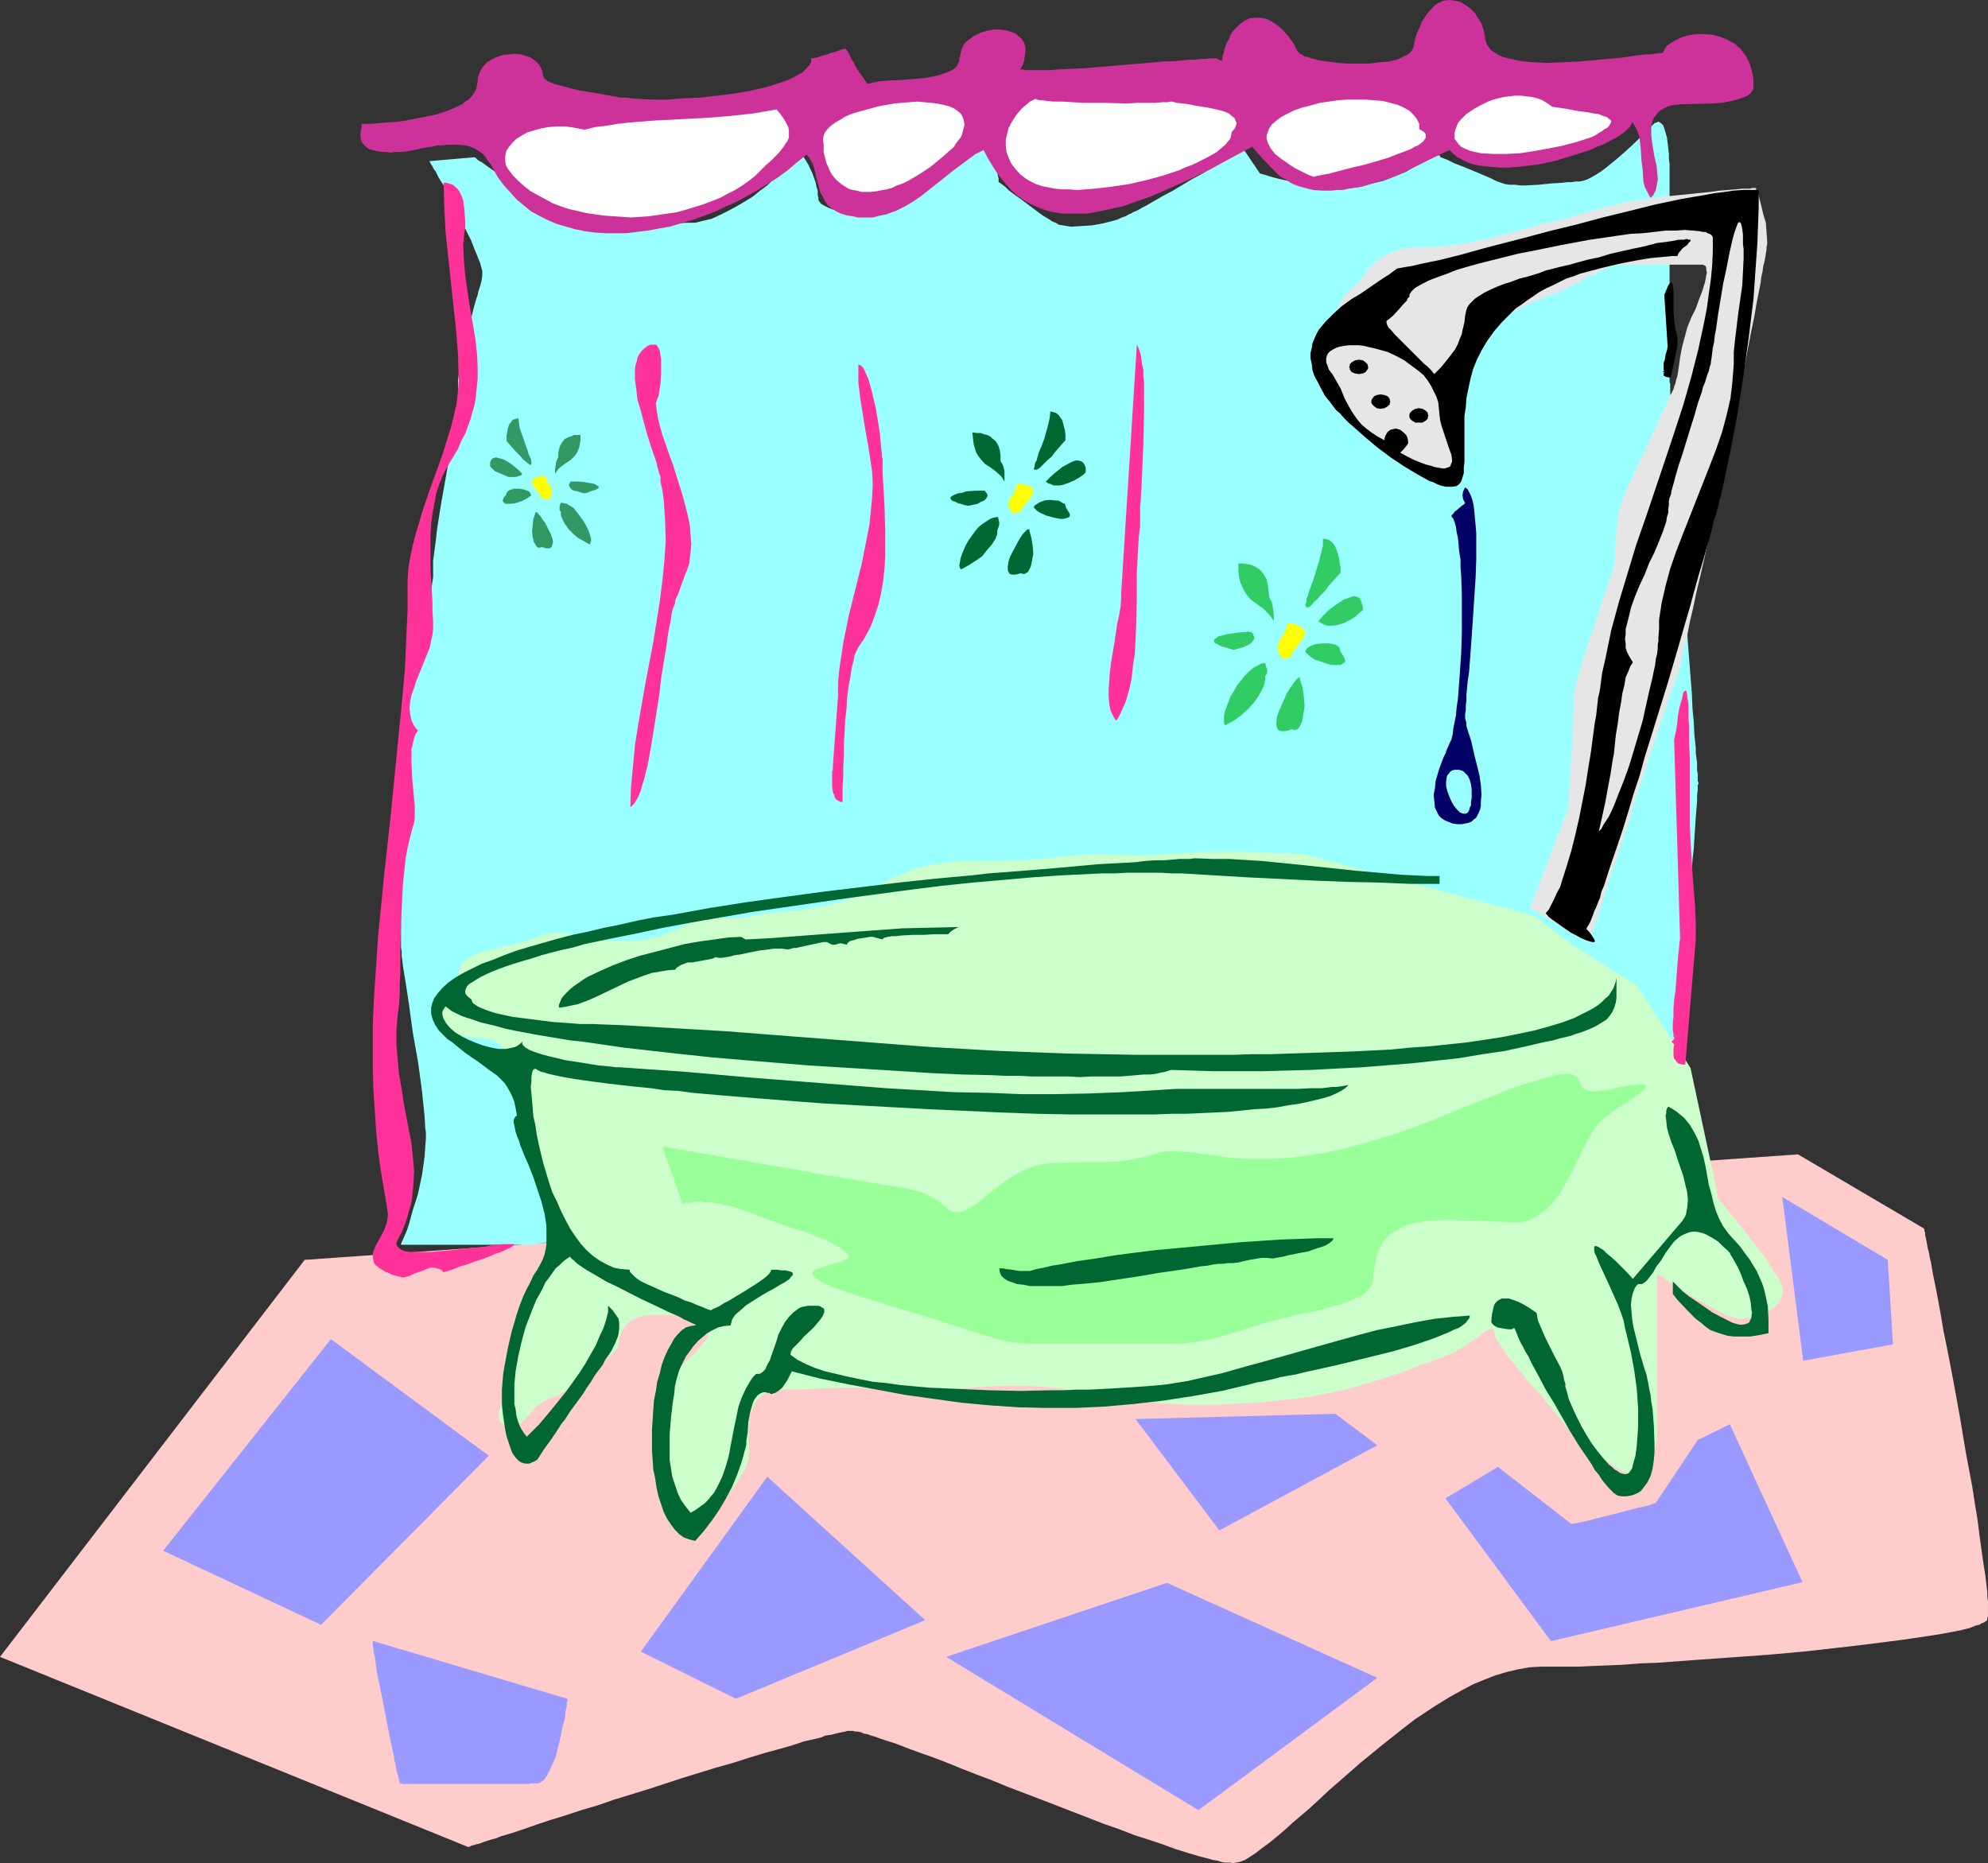 <?xml version="1.0" encoding="UTF-8" standalone="no"?>
<svg
   version="1.0"
   width="129.724mm"
   height="121.593mm"
   id="svg60"
   sodipodi:docname="Bathtub 05.wmf"
   xmlns:inkscape="http://www.inkscape.org/namespaces/inkscape"
   xmlns:sodipodi="http://sodipodi.sourceforge.net/DTD/sodipodi-0.dtd"
   xmlns="http://www.w3.org/2000/svg"
   xmlns:svg="http://www.w3.org/2000/svg">
  <rect width="100%" height="100%" fill="#333333" stroke="none"/>
  <sodipodi:namedview
     id="namedview60"
     pagecolor="#ffffff"
     bordercolor="#000000"
     borderopacity="0.25"
     inkscape:showpageshadow="2"
     inkscape:pageopacity="0.0"
     inkscape:pagecheckerboard="0"
     inkscape:deskcolor="#d1d1d1"
     inkscape:document-units="mm" />
  <defs
     id="defs1">
    <pattern
       id="WMFhbasepattern"
       patternUnits="userSpaceOnUse"
       width="6"
       height="6"
       x="0"
       y="0" />
  </defs>
  <path
     style="fill:#ffcccc;fill-opacity:1;fill-rule:evenodd;stroke:none"
     d="M 75.144,310.739 0,408.663 115.382,455.525 h 0.162 0.162 l 0.323,-0.162 0.323,-0.162 0.646,-0.162 0.485,-0.162 0.808,-0.162 0.808,-0.323 1.939,-0.646 1.293,-0.323 1.131,-0.485 2.747,-0.808 2.909,-0.97 3.232,-1.131 3.394,-1.131 3.717,-1.131 3.878,-1.293 3.878,-1.131 4.202,-1.454 8.403,-2.585 8.403,-2.747 8.403,-2.585 4.04,-1.131 4.04,-1.293 3.717,-1.131 3.555,-0.97 3.394,-0.97 2.909,-0.97 2.909,-0.646 1.293,-0.323 1.131,-0.485 1.293,-0.162 1.939,-0.485 0.808,-0.162 0.808,-0.162 0.485,-0.162 h 0.646 0.323 0.485 l 0.485,0.162 h 0.646 l 0.808,0.162 0.646,0.323 0.97,0.162 0.808,0.323 1.131,0.323 2.262,0.808 2.586,0.808 2.909,1.131 3.07,1.131 3.232,1.131 3.394,1.293 3.555,1.454 3.717,1.454 3.878,1.454 3.878,1.616 8.08,3.07 7.918,3.07 7.918,3.07 3.717,1.293 3.717,1.454 3.555,1.131 3.394,1.131 3.07,1.131 3.07,0.97 2.747,0.808 2.424,0.646 1.131,0.323 1.131,0.162 0.97,0.323 0.808,0.162 h 0.808 0.646 l 0.646,0.162 0.646,-0.162 0.97,-0.162 1.293,-0.485 1.293,-0.808 1.454,-0.97 1.454,-1.131 1.778,-1.293 1.778,-1.454 2.101,-1.778 1.939,-1.778 2.101,-1.778 2.262,-1.939 2.262,-2.101 2.424,-2.262 2.424,-2.101 5.171,-4.525 5.333,-4.363 5.494,-4.363 2.747,-2.101 2.909,-1.939 2.747,-1.778 2.909,-1.778 2.909,-1.616 2.747,-1.454 2.747,-1.131 2.909,-1.131 2.747,-0.808 2.747,-0.646 2.747,-0.485 2.747,-0.162 h 2.909 2.909 3.394 l 3.555,-0.162 3.878,-0.162 3.878,-0.162 4.04,-0.323 4.363,-0.162 4.363,-0.323 4.363,-0.323 9.05,-0.646 9.05,-0.646 9.05,-0.808 4.363,-0.485 4.363,-0.485 4.202,-0.485 3.878,-0.485 3.878,-0.485 3.717,-0.485 3.394,-0.485 3.232,-0.485 3.07,-0.485 2.586,-0.485 2.424,-0.485 1.939,-0.485 0.808,-0.323 0.808,-0.323 0.808,-0.162 0.485,-0.323 0.485,-0.162 0.485,-0.323 0.323,-0.162 0.162,-0.323 v -0.323 l 0.162,-0.485 v -0.485 -2.262 -0.97 l -0.162,-1.131 v -1.131 l -0.162,-1.293 -0.323,-2.747 -0.485,-3.07 -0.485,-3.393 -0.485,-3.555 -0.485,-3.878 -0.646,-3.878 -0.646,-4.201 -1.616,-8.564 -1.454,-8.726 -1.616,-8.887 -0.808,-4.201 -0.808,-4.201 -0.808,-3.878 -0.646,-3.878 -0.646,-3.555 -0.646,-3.393 -0.646,-3.07 -0.485,-2.909 -0.323,-1.293 -0.162,-1.131 -0.323,-1.131 -0.162,-0.97 -0.162,-0.808 -0.162,-0.808 -0.162,-0.646 v -0.646 l -0.162,-0.323 v -0.323 l -0.162,-0.323 v 0 L 443.43,284.723 Z"
     id="path1" />
  <path
     style="fill:#99ffff;fill-opacity:1;fill-rule:evenodd;stroke:none"
     d="m 105.848,39.751 0.162,0.162 0.162,0.323 0.162,0.323 0.323,0.485 0.323,0.646 0.485,0.646 0.808,1.616 1.131,1.777 0.97,2.101 1.293,2.262 1.131,2.262 2.262,4.686 1.131,2.262 0.808,2.101 0.808,1.939 0.323,0.808 0.323,0.808 0.162,0.646 0.162,0.646 0.162,0.485 v 0.485 0.808 l -0.162,1.131 -0.323,1.293 -0.485,1.454 -0.162,0.808 -0.323,0.97 -0.485,1.616 -0.485,1.939 -0.485,1.939 -1.131,4.04 -0.97,4.363 -0.485,1.939 -0.162,2.101 -0.323,2.101 v 1.939 0.97 1.131 l -0.323,2.262 -0.162,2.585 -0.485,2.909 -0.485,2.909 -0.485,3.232 -2.262,12.766 -0.485,3.07 -0.485,3.07 -0.323,2.909 -0.323,2.424 -0.323,2.424 v 1.131 0.97 1.939 l -0.323,2.101 -0.323,2.424 -0.485,2.424 -0.646,2.585 -0.646,2.747 -0.808,2.909 -0.808,2.909 -1.454,5.979 -1.293,6.14 -0.485,3.232 -0.323,3.07 -0.323,3.07 v 3.07 6.302 l -0.162,6.787 v 25.37 l 0.162,2.424 v 5.979 0.808 0.97 l 0.162,0.97 v 1.131 l 0.162,1.131 0.162,1.454 0.485,2.909 0.485,3.07 0.485,3.232 0.485,3.555 0.485,3.555 1.293,7.272 0.485,3.555 0.485,3.555 0.323,3.232 0.323,3.07 0.162,2.909 0.162,1.131 v 1.293 l -0.162,2.262 -0.162,2.262 -0.323,2.424 -0.323,2.262 -0.485,2.262 -0.485,2.262 -0.646,2.101 -0.646,1.939 -0.485,1.778 -0.485,1.777 -0.485,1.454 -0.485,1.131 -0.485,1.131 -0.323,0.646 -0.162,0.485 v 0.162 0 h 2.909 0.97 24.402 0.808 3.07 l 282.8,-44.761 v -0.162 -0.162 -0.323 -0.97 l 0.162,-1.293 0.162,-1.616 0.162,-1.778 0.162,-2.101 0.162,-2.262 0.162,-2.585 0.162,-2.747 0.162,-2.747 0.323,-3.07 0.323,-6.14 0.485,-6.464 0.485,-6.464 0.485,-6.302 0.162,-2.909 0.323,-2.909 0.162,-2.747 0.162,-2.424 0.162,-2.424 0.162,-2.101 0.162,-1.778 v -1.616 l 0.162,-1.293 v -0.97 -0.323 l 0.162,-0.162 v -0.323 -0.162 l -0.162,-0.323 v -0.485 -0.646 -0.646 l -0.162,-0.808 v -1.939 l -0.162,-1.131 -0.162,-1.293 v -1.293 l -0.323,-2.909 -0.162,-3.232 -0.323,-3.555 -0.162,-3.717 -0.323,-4.04 -0.323,-4.201 -0.323,-4.201 -0.323,-4.525 -0.646,-9.049 -0.646,-9.211 -0.323,-4.363 -0.323,-4.525 -0.323,-4.201 -0.323,-4.201 -0.162,-3.878 -0.323,-3.717 -0.162,-3.393 -0.323,-3.232 -0.162,-2.747 -0.162,-1.293 v -1.293 -0.97 l -0.162,-0.97 v -0.808 -0.808 -0.646 l -0.162,-0.485 V 93.561 42.822 41.367 40.398 l -0.162,-1.131 v -1.293 l -0.323,-2.747 -0.162,-1.293 -0.323,-1.131 -0.323,-1.131 -0.323,-0.808 -0.485,-0.485 -0.323,-0.162 -0.162,-0.162 h -0.323 l -0.323,0.162 -0.485,0.162 -0.323,0.323 -0.808,0.808 -0.97,0.97 -0.97,0.97 -1.131,1.131 -2.586,2.424 -2.586,2.262 -2.586,2.101 -1.293,0.97 -1.293,0.808 -1.131,0.646 -0.97,0.485 -0.97,0.323 -0.808,0.162 h -0.97 l -0.97,0.162 h -1.131 l -1.293,0.162 -2.747,0.162 -3.07,0.323 -3.07,0.162 h -1.293 l -1.454,-0.162 h -1.293 l -1.131,-0.162 -0.97,-0.323 -0.97,-0.323 -0.646,-0.323 -0.97,-0.485 -2.262,-0.97 -4.686,-1.939 -2.101,-0.808 -0.97,-0.485 -0.646,-0.323 -0.808,-0.323 -0.485,-0.162 -0.323,-0.162 h -0.162 v 0 -0.323 l -0.323,-0.162 h -0.485 -0.323 l -0.323,0.162 -0.485,0.162 -0.646,0.162 -0.646,0.323 -0.808,0.485 -0.97,0.646 -0.97,0.646 -1.131,0.646 -1.293,0.808 -2.747,1.131 -2.909,1.131 -2.747,0.646 -2.747,0.808 -2.586,0.323 -1.293,0.162 -0.97,0.162 -0.97,0.162 h -0.808 l -0.808,-0.162 -1.131,-0.162 -1.293,-0.162 -1.293,-0.162 -3.07,-0.646 -3.07,-0.808 -2.909,-0.646 -1.293,-0.323 -1.131,-0.323 -0.97,-0.323 -0.646,-0.162 -0.485,-0.162 h -0.162 l -4.04,-5.979 v 0 l -0.162,0.162 -0.485,0.162 -0.323,0.323 -0.646,0.162 -0.646,0.485 -0.808,0.485 -0.808,0.485 -1.939,1.131 -1.939,1.131 -2.424,1.454 -2.424,1.293 -4.848,2.909 -2.424,1.293 -2.262,1.293 -1.939,1.131 -0.97,0.485 -0.808,0.485 -0.646,0.323 -0.808,0.323 -0.485,0.323 -0.485,0.162 -0.808,0.485 -0.97,0.323 -0.97,0.485 -1.131,0.323 -2.586,0.646 -2.586,0.485 -2.586,0.162 -2.586,0.162 -1.131,-0.162 -0.97,-0.162 -0.97,-0.162 -0.808,-0.485 -0.808,-0.323 -0.97,-0.646 -1.131,-0.646 -1.131,-0.808 -4.525,-3.393 -2.262,-1.616 -0.808,-0.646 -0.808,-0.808 -0.646,-0.485 -0.646,-0.485 -0.323,-0.162 v -0.162 -0.808 l -0.162,-0.485 -0.162,-1.131 -0.323,-1.616 -0.485,-1.454 -0.162,-0.646 -0.485,-0.646 -0.485,-0.485 -0.485,-0.323 -0.646,-0.323 h -0.646 -0.485 l -0.485,0.162 -0.646,0.162 -0.646,0.323 -0.808,0.323 -0.808,0.485 -1.778,0.97 -1.778,1.293 -2.101,1.293 -4.202,3.07 -2.101,1.454 -1.939,1.454 -1.778,1.293 -1.616,1.293 -0.646,0.485 -0.646,0.485 -0.485,0.485 -0.485,0.323 -0.485,0.323 -0.162,0.162 -0.162,0.162 h -0.162 -2.424 -1.293 l -1.293,-0.162 -2.909,-0.162 -3.07,-0.485 -1.293,-0.323 -1.293,-0.485 -0.97,-0.485 -0.808,-0.485 -0.485,-0.646 -0.162,-0.323 v -0.485 l -0.162,-0.646 v -1.131 l -0.323,-0.97 -0.162,-0.97 -0.808,-2.262 -0.97,-2.101 -0.485,-0.808 -0.485,-0.808 -0.485,-0.646 -0.485,-0.323 -0.485,-0.323 h -0.485 l -0.485,0.323 -0.323,0.646 -0.485,0.808 -0.808,0.97 -0.97,1.131 -1.293,1.293 -1.454,1.293 -1.454,1.454 -1.778,1.293 -1.778,1.454 -2.101,1.293 -1.939,1.131 -2.101,1.131 -1.939,0.97 -2.101,0.97 -2.101,0.485 -1.939,0.485 h -1.939 l -4.04,0.162 -4.202,0.162 -4.202,0.323 -4.04,0.162 -1.939,0.162 h -1.939 -1.778 -1.454 l -1.616,-0.162 -1.131,-0.162 -1.131,-0.162 -0.97,-0.485 -0.323,-0.162 -0.485,-0.323 -0.646,-0.323 -0.646,-0.485 -1.616,-0.97 -1.616,-1.131 -1.939,-1.131 -2.101,-1.454 -4.202,-2.909 -1.939,-1.293 -1.939,-1.454 -1.778,-1.131 -1.616,-1.131 -0.646,-0.485 -0.646,-0.485 -0.646,-0.323 -0.485,-0.323 -0.323,-0.323 -0.162,-0.162 -0.323,-0.162 v 0 z"
     id="path2" />
  <path
     style="fill:#e6e6e6;fill-opacity:1;fill-rule:evenodd;stroke:none"
     d="m 377.336,223.965 9.534,-24.723 v -0.323 -0.323 -0.323 -0.646 -0.646 l 0.162,-1.454 v -1.939 l 0.162,-1.939 0.162,-2.262 0.162,-2.424 0.323,-4.686 v -2.424 l 0.162,-2.101 v -2.101 l 0.162,-1.616 v -1.454 -0.97 -0.485 l 0.162,-0.646 0.162,-0.646 0.162,-0.808 0.162,-0.97 0.323,-0.97 0.646,-2.262 0.808,-2.424 0.808,-2.747 1.939,-5.494 0.808,-2.747 0.97,-2.747 0.808,-2.424 0.808,-2.424 0.323,-1.131 0.323,-0.97 0.323,-0.808 0.162,-0.808 0.162,-0.646 0.162,-0.646 0.162,-0.485 v -0.323 -2.101 -0.97 l 0.162,-2.101 0.162,-2.424 0.323,-2.424 0.485,-2.585 0.808,-2.424 0.97,-2.424 0.485,-1.131 0.808,-1.454 0.646,-1.454 0.808,-1.778 1.778,-3.717 1.778,-3.878 0.808,-1.778 0.808,-1.939 0.808,-1.616 0.808,-1.616 0.646,-1.454 0.485,-1.131 0.485,-0.97 0.323,-0.646 0.162,-0.646 0.323,-0.808 0.162,-0.808 0.323,-0.97 0.323,-2.101 0.323,-2.424 0.485,-2.585 0.646,-2.424 0.646,-2.424 0.97,-2.424 1.131,-2.262 0.808,-2.262 0.808,-2.101 0.646,-2.101 0.162,-0.808 0.162,-0.97 0.162,-0.646 -0.162,-0.646 v -0.485 l -0.162,-0.485 -0.323,-0.162 -0.323,-0.162 h -21.008 l -0.485,0.162 -0.808,0.162 -0.808,0.323 -0.97,0.323 -1.939,0.97 -2.424,1.131 -2.262,1.293 -1.131,0.646 -1.131,0.485 -2.101,1.131 -0.97,0.323 -0.808,0.323 -0.97,0.323 -0.97,0.323 -0.97,0.485 -1.293,0.485 -2.424,1.131 -2.586,1.131 -2.424,1.293 -2.262,1.293 -0.97,0.485 -0.97,0.646 -0.808,0.646 -0.485,0.485 -0.646,0.646 -0.646,0.97 -0.646,1.131 -0.808,1.293 -0.808,1.454 -0.646,1.454 -1.616,3.232 -1.293,3.232 -0.646,1.616 -0.323,0.646 -0.323,0.808 -0.646,1.131 -0.162,0.646 -0.323,0.646 -0.323,0.808 -0.323,0.808 -0.162,0.162 h -0.485 -0.485 l -0.485,-0.162 -0.808,-0.162 -0.808,-0.323 -0.808,-0.485 -0.97,-0.485 -2.101,-1.131 -2.262,-1.454 -2.424,-1.616 -2.586,-1.777 -2.424,-1.777 -2.424,-1.777 -2.262,-1.778 -1.939,-1.616 -0.808,-0.808 -0.808,-0.808 -0.808,-0.646 -0.485,-0.646 -0.485,-0.485 -0.323,-0.485 -0.162,-0.485 -0.162,-0.323 v -0.485 l 0.162,-0.808 0.162,-1.454 0.485,-1.777 0.646,-1.777 0.808,-1.778 0.808,-1.454 0.485,-0.646 0.485,-0.646 0.485,-0.485 0.485,-0.323 0.485,-0.323 0.646,-0.485 0.485,-0.646 0.485,-0.646 0.646,-0.808 0.646,-0.808 0.646,-0.97 0.808,-0.808 0.97,-0.97 1.131,-0.808 1.293,-0.808 1.293,-0.646 1.778,-0.646 1.778,-0.485 2.101,-0.162 2.262,-0.162 h 2.424 l 2.262,-0.162 4.363,-0.485 4.202,-0.808 3.878,-0.808 3.717,-0.97 3.232,-0.97 3.232,-0.808 2.747,-0.808 2.747,-0.485 2.747,-0.808 2.747,-0.808 2.909,-0.808 2.909,-0.808 2.909,-0.808 3.07,-0.646 3.232,-0.646 1.616,-0.162 2.101,-0.323 2.101,-0.323 2.262,-0.162 9.534,-0.97 2.262,-0.323 2.101,-0.162 1.939,-0.162 1.616,-0.162 h 1.454 0.485 l 0.485,-0.162 h 0.323 0.323 0.162 0.162 v 0.323 l 0.162,0.323 0.162,0.485 0.323,0.646 0.162,0.808 0.485,1.778 0.485,2.101 0.646,2.101 0.162,2.262 0.162,2.262 v 0.323 0.485 l -0.162,0.646 v 0.646 l -0.162,0.97 -0.162,0.97 -0.162,0.97 -0.323,1.131 -0.162,1.293 -0.323,1.454 -0.162,1.454 -0.323,1.616 -0.646,3.232 -0.646,3.717 -0.808,3.878 -0.808,4.201 -0.808,4.363 -0.97,4.525 -0.97,4.686 -0.97,4.686 -4.04,19.391 -0.97,4.686 -0.97,4.525 -0.97,4.525 -0.97,4.201 -0.97,4.04 -0.808,3.878 -0.808,3.393 -0.646,3.393 -0.646,2.747 -0.323,1.293 -0.323,1.131 -0.162,1.131 -0.323,0.97 -0.162,0.808 -0.162,0.646 -0.162,0.646 -0.162,0.485 -0.162,0.323 v 0.162 l -0.162,0.162 v 0.323 l -0.323,0.808 -0.323,0.97 -0.646,1.454 -0.485,1.616 -0.646,1.778 -0.646,2.101 -0.808,2.262 -0.808,2.424 -0.808,2.585 -0.97,2.747 -0.808,2.747 -2.101,5.817 -1.778,6.14 -1.939,5.817 -1.939,5.817 -0.97,2.747 -0.808,2.585 -0.808,2.424 -0.646,2.424 -0.646,1.939 -0.646,1.939 -0.646,1.778 -0.485,1.293 -0.323,1.293 -0.162,0.808 -0.162,0.162 -0.162,0.323 v 0.162 0 z"
     id="path3" />
  <path
     style="fill:#ccffcc;fill-opacity:1;fill-rule:evenodd;stroke:none"
     d="m 378.467,225.904 -57.53,-15.351 h -0.485 -0.323 -1.131 l -1.293,-0.162 h -1.778 -1.939 l -2.262,-0.162 h -2.424 l -2.424,-0.162 h -8.08 l -5.171,0.162 -2.586,0.162 -2.262,0.162 -2.262,0.162 -1.939,0.162 h -1.778 -1.616 -3.07 l -3.07,-0.162 h -3.232 -1.616 -1.939 l -2.101,0.162 -2.262,0.162 -2.586,0.323 -2.909,0.323 -2.909,0.162 -2.909,0.323 h -2.747 l -2.586,0.162 h -5.01 -4.848 l -2.262,0.162 -2.424,0.323 -2.424,0.323 -2.262,0.485 -2.424,0.646 -2.424,0.97 -2.586,1.131 -2.586,1.293 -2.586,1.454 -2.586,1.293 -2.262,0.97 -2.424,0.808 -2.262,0.646 -2.262,0.485 -1.939,0.485 -2.101,0.323 -0.97,0.162 -0.97,0.162 -1.939,0.162 -3.555,0.323 -3.232,0.323 -1.616,0.323 -1.616,0.323 -1.293,0.323 -1.293,0.162 h -1.293 -0.97 -1.939 l -1.778,-0.162 -0.97,0.162 h -1.131 l -1.131,0.162 -1.293,0.323 -1.454,0.485 -1.616,0.646 -1.778,0.808 -2.262,0.97 -2.262,0.97 -2.424,0.646 -2.262,0.485 -2.424,0.162 h -2.262 -2.424 l -2.262,-0.162 -2.101,-0.323 -4.202,-0.808 -1.939,-0.323 -1.939,-0.162 -1.616,-0.162 h -1.616 l -1.293,0.323 -1.293,0.323 -1.131,0.646 -1.454,0.485 -1.454,0.323 -1.616,0.485 -3.394,0.808 -3.232,0.808 -1.616,0.323 -1.454,0.485 -1.293,0.646 -1.131,0.646 -0.97,0.646 -0.646,0.97 -0.485,0.808 -0.162,0.485 v 0.646 l -0.162,1.131 -0.323,0.97 -0.323,1.131 -0.646,0.97 -1.131,1.939 -1.131,1.778 -0.485,0.808 -0.323,0.808 -0.323,0.808 v 0.808 l 0.323,0.808 0.485,0.646 0.808,0.808 1.131,0.808 1.293,0.646 1.293,0.485 1.131,0.323 1.293,0.162 2.262,0.162 2.101,0.323 0.97,0.162 0.97,0.485 0.808,0.485 0.646,0.808 0.808,0.97 0.485,1.293 0.323,0.97 0.323,0.808 0.162,0.97 0.323,1.131 0.323,2.262 0.485,2.101 0.485,2.101 0.485,1.939 0.97,3.717 1.293,3.393 0.97,3.07 1.131,2.909 0.97,2.585 0.97,2.262 0.323,1.293 0.323,1.293 0.485,2.747 0.323,2.909 0.162,3.07 -0.162,3.07 -0.162,1.454 -0.323,1.454 -0.323,1.293 -0.485,1.293 -0.646,1.293 -0.646,1.293 -0.646,0.97 -0.808,1.131 -0.646,0.97 -0.646,0.97 -0.97,1.616 -0.808,1.778 -0.646,1.778 -0.485,1.939 -0.162,1.131 -0.162,1.293 v 1.293 1.454 1.454 l -0.162,1.616 -0.485,3.232 -0.646,3.07 -0.808,2.909 -0.323,1.293 -0.323,1.131 -0.323,0.97 -0.323,0.808 -0.323,0.808 -0.162,0.485 -0.162,0.323 v 0.162 0.162 l -0.162,0.485 v 0.646 l 0.162,0.808 0.162,0.808 0.323,0.162 0.323,0.323 0.485,0.323 0.485,0.162 0.485,0.162 h 0.808 0.646 l 0.646,-0.162 0.485,-0.323 0.485,-0.323 0.97,-0.808 0.97,-1.131 0.97,-1.293 1.293,-1.131 0.808,-0.485 0.808,-0.646 0.97,-0.485 0.97,-0.323 1.293,-0.485 1.131,-0.646 1.293,-0.808 1.454,-0.808 2.586,-1.939 2.586,-2.101 1.131,-1.131 1.131,-0.97 0.97,-0.808 0.97,-0.808 0.646,-0.808 0.485,-0.485 0.323,-0.323 0.162,-0.162 V 331.746 l 0.162,-0.485 v -0.646 l 0.162,-0.646 0.323,-0.808 0.323,-0.646 0.323,-0.808 0.646,-0.808 0.646,-0.646 0.808,-0.646 0.97,-0.485 0.97,-0.323 1.293,-0.323 1.454,-0.162 h 3.07 2.909 l 2.747,0.162 h 1.293 l 1.293,0.162 0.97,0.162 0.808,0.323 0.646,0.485 0.646,0.485 0.323,0.646 v 0.808 l -0.162,0.808 -0.323,1.131 -0.646,1.131 -0.808,0.97 -1.616,1.939 -1.939,1.778 -1.778,1.778 -1.778,2.101 -0.646,0.97 -0.646,1.293 -0.485,1.293 -0.485,1.454 -0.162,1.778 -0.162,1.778 v 1.778 1.454 l -0.162,1.293 v 1.131 0.97 l -0.162,0.808 v 1.454 1.293 l 0.162,0.808 v 0.646 l 0.323,0.97 0.162,0.97 0.323,1.131 0.323,1.454 0.323,1.454 0.323,1.454 0.485,1.293 0.323,0.97 0.485,1.131 0.485,0.808 0.323,0.808 0.485,0.646 0.485,0.646 0.485,0.485 0.485,0.323 0.646,0.162 0.646,0.162 h 0.646 0.646 l 0.808,-0.162 0.808,-0.162 0.808,-0.485 0.97,-0.646 0.97,-0.808 0.97,-0.97 0.97,-0.97 2.101,-2.262 1.778,-2.424 0.646,-1.293 0.808,-1.131 0.485,-1.131 0.485,-1.131 0.323,-0.97 v -0.808 -0.808 -0.97 -1.131 l -0.162,-1.293 0.162,-2.585 v -1.454 l 0.162,-1.293 0.485,-1.293 0.485,-1.293 0.646,-1.131 0.808,-0.97 0.97,-0.808 1.293,-0.646 1.454,-0.485 h 0.808 0.97 3.555 l 3.07,-0.162 h 1.616 l 1.454,-0.162 h 3.07 l 1.616,-0.162 h 5.818 l 2.101,0.162 h 2.424 l 2.747,0.162 2.909,0.162 h 2.909 l 2.747,0.162 2.747,-0.162 h 2.747 l 5.171,-0.485 5.01,-0.323 5.333,-0.162 h 2.586 l 2.747,0.162 2.909,0.162 3.07,0.323 3.07,0.485 3.394,0.646 3.394,0.808 3.555,0.646 3.555,0.485 3.555,0.323 7.272,0.485 3.717,0.162 h 3.555 3.555 l 3.555,-0.162 3.394,-0.162 3.394,-0.162 3.232,-0.323 3.07,-0.323 2.909,-0.323 2.747,-0.323 5.171,-0.97 5.333,-1.131 4.848,-1.454 4.848,-1.454 2.262,-0.808 2.101,-0.646 1.939,-0.808 1.939,-0.808 1.616,-0.485 1.616,-0.646 1.454,-0.485 1.293,-0.485 0.97,-0.485 1.293,-0.485 2.101,-1.293 0.97,-0.646 0.97,-0.646 1.939,-1.293 0.808,-0.646 0.646,-0.485 0.646,-0.485 0.646,-0.162 0.323,-0.162 h 0.323 l 0.323,0.323 v 0.323 l 0.162,0.646 0.162,0.808 0.485,0.808 0.646,0.97 0.646,0.97 0.808,1.293 0.97,1.293 1.131,1.293 1.131,1.454 1.293,1.454 1.293,1.616 1.454,1.616 1.454,1.616 1.454,1.778 3.07,3.717 1.454,1.939 1.616,1.616 1.454,1.616 1.616,1.454 1.616,1.293 1.454,1.131 1.454,1.131 1.454,0.808 1.131,0.808 1.131,0.808 1.131,0.485 0.808,0.485 0.808,0.323 0.485,0.162 0.323,0.162 h 0.162 v 0 l 0.162,-0.162 0.323,-0.162 0.323,-0.162 0.485,-0.323 0.485,-0.485 0.646,-0.485 0.646,-0.646 0.485,-0.808 0.485,-0.646 0.646,-0.97 0.485,-1.131 0.323,-0.97 0.323,-1.293 0.162,-1.454 v -1.454 -32.48 -6.14 h 0.162 v 0.162 l 0.323,0.162 0.323,0.162 0.808,0.485 0.97,0.808 1.293,0.808 1.454,0.97 1.616,0.97 1.778,1.131 3.394,1.939 1.778,0.97 1.454,0.808 1.616,0.808 1.293,0.485 1.131,0.323 0.485,0.162 h 0.485 0.808 l 0.808,-0.162 1.939,-0.323 2.101,-0.808 0.97,-0.323 0.97,-0.646 0.808,-0.485 0.808,-0.808 0.646,-0.646 0.323,-0.808 0.323,-0.97 0.162,-0.97 -0.162,-1.131 -0.485,-0.97 -0.646,-1.293 -0.97,-1.293 -0.97,-1.616 -0.97,-1.616 -2.586,-3.393 -2.586,-3.232 -1.293,-1.616 -1.131,-1.454 -1.131,-1.293 -0.97,-1.293 -0.808,-0.97 -0.485,-0.646 -0.323,-0.323 -0.162,-0.162 v -0.162 h -0.162 l -6.949,-32.48 -13.251,-20.36 -16.16,-10.18 z"
     id="path4" />
  <path
     style="fill:#000066;fill-opacity:1;fill-rule:evenodd;stroke:none"
     d="m 361.337,176.78 v -0.646 l 0.162,-0.97 v -1.131 l 0.162,-1.293 v -1.454 l 0.162,-1.616 0.162,-1.777 0.323,-2.101 0.162,-2.101 0.162,-2.101 0.323,-4.525 0.323,-4.686 0.323,-5.009 0.323,-4.848 0.162,-4.525 v -2.262 -2.262 -1.939 l -0.162,-1.939 -0.162,-1.778 -0.162,-1.778 -0.162,-1.454 -0.323,-1.293 -0.323,-0.97 -0.485,-0.97 -0.323,-0.646 -0.646,-0.485 -0.485,0.97 -0.162,0.97 0.162,0.97 0.485,0.97 -0.323,0.323 -0.485,0.323 -1.131,0.97 -0.646,0.485 -0.323,0.485 -0.323,0.323 -0.162,0.323 0.485,0.646 0.323,0.808 0.323,1.131 0.162,1.293 0.323,1.454 0.162,1.616 0.162,1.778 0.323,1.939 v 1.939 l 0.162,2.101 0.162,4.525 v 4.848 4.848 l -0.162,4.848 -0.323,4.686 -0.323,4.525 -0.162,2.101 -0.323,2.101 -0.162,1.939 -0.323,1.616 -0.323,1.616 -0.162,1.454 -0.323,1.293 -0.485,0.97 -0.323,0.808 -0.323,0.646 v 0.162 l -0.162,0.162 v 0.323 l -0.162,0.323 -0.485,0.97 -0.485,1.293 -0.485,1.293 -0.485,1.616 -0.485,1.616 -0.162,1.778 -0.323,1.616 0.162,1.616 0.162,1.616 0.323,0.646 0.323,0.646 0.323,0.646 0.485,0.485 0.646,0.485 0.646,0.323 0.808,0.323 0.808,0.323 1.131,0.162 h 1.131 l 0.808,-0.162 0.808,-0.162 0.808,-0.323 0.485,-0.485 0.646,-0.485 0.323,-0.646 0.323,-0.646 0.323,-0.808 0.162,-0.808 v -0.97 l 0.162,-1.939 -0.162,-2.262 -0.323,-2.262 -1.131,-4.525 -0.485,-2.101 -0.485,-2.101 -0.646,-1.939 -0.485,-1.616 v -0.646 l -0.162,-0.646 -0.162,-0.485 z"
     id="path5" />
  <path
     style="fill:#000000;fill-opacity:1;fill-rule:evenodd;stroke:none"
     d="m 347.601,73.039 v -0.323 l 0.162,-0.323 0.323,-0.485 0.323,-0.323 0.485,-0.485 0.485,-0.323 1.454,-0.808 1.616,-0.808 2.101,-0.808 2.262,-0.808 2.424,-0.97 2.747,-0.808 2.909,-0.808 3.232,-0.808 3.232,-0.808 3.232,-0.808 3.394,-0.646 7.11,-1.454 6.949,-1.293 3.394,-0.485 3.232,-0.485 3.394,-0.485 3.07,-0.162 2.909,-0.323 2.747,-0.323 h 2.424 l 2.262,-0.162 2.101,0.162 1.616,0.162 0.808,0.162 h 0.646 l 0.485,0.323 0.485,0.162 0.323,0.162 0.323,0.323 0.162,0.323 v 0.162 3.555 l -0.162,3.393 -0.323,3.393 -0.485,3.393 -0.485,3.555 -0.646,3.393 -1.454,6.787 -1.778,6.948 -1.939,6.787 -2.262,6.948 -2.262,6.787 -4.686,13.897 -2.424,6.948 -2.101,6.948 -2.101,6.948 -1.939,7.11 -1.454,7.11 -0.808,3.555 -0.485,3.717 -0.162,0.97 -0.323,1.293 -0.162,1.454 -0.162,1.454 -0.162,1.454 -0.323,1.778 -0.485,3.555 -0.485,3.717 -0.646,3.878 -0.646,4.201 -1.616,8.241 -0.97,4.201 -0.97,3.878 -1.131,3.717 -1.131,3.555 -0.485,1.616 -0.808,1.454 -0.646,1.454 -0.646,1.293 -0.646,1.293 -0.808,0.97 0.646,0.808 0.808,0.646 1.131,0.808 1.131,0.808 2.586,1.778 1.293,0.646 1.131,0.646 1.131,0.485 0.97,0.323 0.646,0.162 h 0.323 0.162 l 0.162,-0.162 v -0.162 l -0.162,-0.323 -0.162,-0.323 -0.323,-0.485 -0.323,-0.485 -0.485,-0.646 -0.646,-0.646 0.162,-0.323 0.162,-0.323 0.323,-0.485 0.323,-0.646 0.323,-0.808 0.323,-0.808 0.323,-0.97 0.485,-0.97 0.485,-1.293 0.485,-1.131 0.323,-1.454 0.646,-1.454 0.97,-3.07 1.131,-3.393 1.293,-3.717 1.293,-3.878 1.293,-4.201 1.293,-4.363 1.454,-4.363 1.293,-4.686 2.909,-9.372 2.909,-9.372 2.747,-9.372 1.293,-4.525 1.293,-4.363 1.131,-4.201 1.131,-4.04 1.131,-3.717 0.97,-3.555 0.97,-3.232 0.323,-1.454 0.323,-1.454 0.485,-1.293 0.323,-1.293 0.323,-1.131 0.162,-0.97 0.323,-0.97 0.162,-0.808 0.162,-0.646 0.162,-0.646 1.939,-9.211 1.778,-9.372 1.454,-9.372 1.293,-9.372 1.131,-9.211 0.646,-9.211 0.323,-4.525 0.162,-4.363 0.162,-4.525 v -4.363 h -1.778 -2.101 l -2.262,0.162 -2.262,0.323 -2.586,0.323 -2.586,0.485 -2.909,0.485 -2.747,0.485 -3.07,0.646 -3.07,0.646 -6.464,1.616 -6.626,1.616 -6.626,1.777 -6.626,1.616 -6.626,1.778 -6.302,1.616 -3.07,0.808 -2.909,0.808 -2.909,0.808 -2.586,0.646 -2.586,0.646 -2.424,0.485 -2.262,0.485 -2.101,0.485 -1.939,0.323 -1.778,0.323 -1.939,1.454 -2.262,1.454 -4.686,3.232 -2.424,1.454 -2.424,1.777 -1.939,1.778 -1.939,1.939 -0.808,0.97 -0.808,0.97 -0.646,1.131 -0.485,1.131 -0.485,1.131 -0.162,1.131 -0.323,1.293 v 1.293 l 0.323,1.454 0.162,1.454 0.485,1.454 0.808,1.454 0.808,1.616 0.97,1.777 1.293,1.616 1.454,1.939 0.97,0.808 0.97,1.131 1.131,1.131 1.293,1.131 1.293,1.131 1.454,1.293 3.07,2.585 3.232,2.424 3.394,2.262 1.616,0.97 1.616,0.97 1.454,0.808 1.454,0.808 0.97,0.323 0.97,0.485 0.808,0.323 0.646,0.162 0.808,0.162 h 0.485 1.131 l 0.97,-0.162 0.646,-0.485 0.485,-0.646 0.323,-0.97 0.323,-1.131 v -1.293 l 0.162,-1.454 v -1.616 -1.616 -5.979 -2.101 l 0.323,-2.101 0.162,-2.262 0.485,-2.424 0.485,-2.262 0.646,-2.424 0.97,-2.424 1.131,-2.262 1.454,-2.424 1.616,-2.262 1.939,-2.262 2.262,-2.262 1.131,-1.131 1.454,-0.97 1.293,-0.97 1.454,-0.97 1.616,-1.131 1.778,-0.97 1.778,-0.808 1.939,-0.97 1.293,-0.646 1.616,-0.485 1.616,-0.646 1.778,-0.485 3.717,-0.97 4.04,-0.97 4.04,-0.808 3.878,-0.646 1.778,-0.162 1.778,-0.162 1.616,-0.162 h 1.454 l 0.162,-0.485 0.323,-0.485 0.808,-0.97 1.131,-0.808 0.323,-0.485 0.323,-0.323 0.162,-0.162 v -0.323 h -0.485 l -0.323,-0.162 h -0.323 l -0.485,0.162 h -0.646 -0.646 l -0.808,0.162 -0.808,0.162 -1.131,0.162 -1.131,0.162 -1.454,0.162 -3.07,0.808 -3.07,0.646 -2.909,0.646 -2.747,0.646 -2.586,0.808 -2.424,0.485 -2.424,0.646 -2.262,0.646 -2.101,0.485 -1.939,0.485 -1.939,0.485 -1.616,0.646 -1.616,0.485 -1.616,0.485 -1.454,0.323 -1.293,0.485 -1.293,0.485 -1.131,0.323 -2.101,0.808 -1.778,0.808 -1.293,0.646 -1.293,0.808 -0.97,0.646 -0.646,0.646 -0.646,0.646 -0.485,0.646 -0.323,0.808 -0.323,1.454 -0.162,1.616 -0.485,1.939 -0.162,0.97 -0.485,1.131 -0.485,1.293 -0.646,1.293 -0.97,1.293 -1.131,1.454 -1.454,1.778 -1.616,1.616 -0.323,-0.323 -0.485,-0.646 -0.808,-0.808 -0.97,-0.808 -0.97,-0.97 -0.97,-0.97 -2.262,-2.262 -2.101,-2.101 -0.97,-0.97 -0.646,-0.808 -0.808,-0.808 -0.323,-0.646 -0.162,-0.646 v -0.162 -0.162 l 0.646,-0.485 0.97,-0.808 1.778,-1.939 0.808,-0.97 0.808,-0.808 0.162,-0.485 0.323,-0.323 0.162,-0.162 z"
     id="path6" />
  <path
     style="fill:#cc3299;fill-opacity:1;fill-rule:evenodd;stroke:none"
     d="m 432.441,21.168 v -1.454 l -0.162,-1.293 -0.323,-1.293 -0.323,-1.131 -0.485,-1.131 -0.485,-0.97 -0.646,-0.808 -0.646,-0.97 -0.808,-0.646 -0.646,-0.646 -0.97,-0.485 -0.808,-0.485 -1.939,-0.808 -1.939,-0.485 -1.939,-0.162 h -1.939 l -1.939,0.323 -1.778,0.485 -1.616,0.808 -1.293,0.808 -0.646,0.485 -0.485,0.646 -0.323,0.646 -0.323,0.485 h -0.808 l -0.97,0.162 -1.131,0.162 h -1.131 l -1.454,0.162 -1.293,0.162 -3.232,0.485 -3.555,0.323 -3.555,0.323 -3.717,0.323 -3.878,0.162 -3.717,0.162 -3.394,-0.162 -1.778,-0.162 -1.454,-0.162 -1.454,-0.323 -1.454,-0.323 -1.293,-0.323 -1.131,-0.485 -0.97,-0.646 -0.808,-0.485 -0.646,-0.808 -0.485,-0.808 -0.323,-0.97 -0.162,-1.131 -0.323,-1.454 -0.485,-1.454 -0.808,-1.293 -0.808,-1.293 -1.131,-1.131 -1.131,-0.808 -1.293,-0.808 -1.454,-0.323 L 357.459,0 l -1.454,0.162 -0.646,0.323 -0.808,0.323 -0.646,0.485 -0.646,0.646 -0.646,0.646 -0.646,0.808 -0.646,0.97 -0.646,0.97 -0.485,1.293 -0.646,1.293 -0.485,1.454 -0.323,1.616 -0.162,0.646 -0.162,0.485 -0.323,0.485 -0.485,0.485 -0.646,0.485 -0.808,0.323 -0.808,0.485 -0.808,0.323 -2.101,0.485 -2.262,0.162 -2.424,0.323 h -2.586 -2.747 l -2.424,-0.162 -2.424,-0.323 -2.262,-0.323 -1.939,-0.485 -0.808,-0.323 -0.808,-0.162 -0.485,-0.323 -0.646,-0.323 -0.323,-0.323 -0.323,-0.323 -0.97,-1.939 -1.293,-1.777 -1.293,-1.454 -1.293,-1.131 -1.454,-0.97 -1.293,-0.646 -1.454,-0.323 h -1.454 l -1.293,0.162 -1.293,0.646 -1.131,0.808 -1.131,1.131 -0.646,0.646 -0.485,0.808 -0.323,0.97 -0.485,0.808 -0.485,1.131 -0.323,1.131 -0.323,1.131 -0.162,1.293 -1.454,-0.646 h -0.808 -0.808 l -1.131,0.162 h -1.131 l -1.293,0.162 h -1.454 l -1.454,0.162 -1.616,0.162 -3.555,0.162 -3.555,0.323 -7.757,0.646 -3.878,0.323 -3.717,0.323 -3.555,0.162 -3.394,0.162 -1.616,0.162 h -1.454 -3.717 -0.97 l -0.808,-0.162 h -0.646 l 0.646,-1.131 0.323,-1.131 0.162,-1.131 0.162,-0.808 v -0.97 l -0.162,-0.808 -0.162,-0.646 -0.485,-0.646 -0.323,-0.485 -0.646,-0.485 -0.485,-0.485 -0.646,-0.323 -1.454,-0.485 -1.778,-0.323 h -1.616 l -1.778,0.323 -1.616,0.485 -1.616,0.808 -1.293,0.97 -0.646,0.485 -0.485,0.646 -0.323,0.646 -0.323,0.808 -0.162,0.646 -0.162,0.808 -0.162,0.646 v 0.485 l -0.323,0.646 -0.162,0.485 -0.808,0.808 -1.131,0.646 -1.293,0.485 -1.454,0.485 -1.616,0.323 -1.616,0.323 -3.717,0.323 -1.939,0.162 -3.717,0.162 -1.778,0.162 -1.616,0.323 -1.454,0.323 -0.808,-1.131 -0.646,-0.97 -0.646,-0.808 -0.485,-0.808 -0.485,-0.808 -0.323,-0.646 -0.646,-1.131 -0.485,-0.97 -0.323,-0.646 -0.323,-0.485 -0.162,-0.162 -0.323,-0.162 -0.485,0.162 -0.485,0.162 -0.808,0.323 -1.131,0.323 -0.646,0.162 -0.646,0.323 -0.808,0.162 -0.97,0.323 -0.97,0.323 -1.293,0.162 v 0.808 l -0.323,0.646 -0.485,0.646 -0.646,0.646 -0.808,0.808 -0.97,0.485 -1.131,0.646 -1.293,0.646 -1.454,0.485 -1.454,0.485 -1.454,0.485 -1.778,0.485 -3.555,0.808 -3.878,0.646 -4.04,0.485 -4.04,0.485 -4.04,0.162 -4.04,0.323 h -3.717 l -3.555,-0.162 -1.616,-0.162 -1.454,-0.162 h -1.454 l -1.454,-0.323 -2.747,-0.485 -2.747,-0.485 -3.07,-0.485 -2.586,-0.646 -1.293,-0.323 -1.131,-0.323 -1.131,-0.323 -0.97,-0.323 -0.646,-0.323 -0.646,-0.485 -0.323,-0.323 -0.162,-0.485 -0.162,-0.808 -0.162,-0.646 -0.646,-1.293 -0.97,-0.97 -1.131,-0.808 -1.293,-0.485 -1.293,-0.323 -1.454,-0.162 -1.454,0.162 -1.454,0.162 -1.454,0.485 -1.293,0.646 -1.131,0.646 -0.97,1.131 -0.646,0.97 -0.485,1.293 -0.162,0.646 v 0.646 l -0.162,0.808 -0.162,0.97 -0.323,0.646 -0.485,0.808 -0.485,0.646 -0.646,0.646 -0.808,0.485 -0.808,0.646 -1.939,0.97 -2.101,0.808 -2.424,0.808 -2.424,0.485 -5.01,0.97 -2.424,0.323 -2.262,0.162 -2.101,0.162 -1.778,0.162 h -0.808 -0.646 -0.485 -0.485 l 0.162,0.162 v 0.323 0.323 l -0.162,0.485 -0.162,1.293 v 0.808 l 0.162,0.646 0.323,0.646 0.485,0.646 0.808,0.646 0.485,0.323 0.646,0.162 1.454,0.323 0.97,0.162 h 0.97 l 1.131,0.162 1.131,-0.162 h 1.454 l 1.454,-0.162 1.778,-0.323 1.454,-0.323 1.454,-0.323 1.454,-0.162 1.293,-0.323 h 1.293 l 1.131,-0.162 h 2.909 l 1.616,0.162 1.293,0.323 1.131,0.485 0.97,0.646 0.97,0.646 0.646,0.808 0.646,0.97 0.646,0.808 1.131,2.101 0.646,1.131 1.454,1.939 1.616,1.778 1.616,1.777 1.778,1.454 1.778,1.454 2.101,1.131 1.939,0.97 2.262,0.97 2.262,0.646 2.262,0.646 2.424,0.485 2.424,0.323 2.586,0.162 h 2.586 2.586 l 2.586,-0.323 2.747,-0.323 2.586,-0.485 2.747,-0.485 2.747,-0.808 2.747,-0.808 2.747,-0.97 2.586,-0.97 2.747,-1.293 2.586,-1.131 2.747,-1.454 2.586,-1.454 2.586,-1.616 2.586,-1.616 2.424,-1.777 2.262,-1.939 2.424,-1.939 0.646,0.808 0.485,0.808 0.485,0.97 0.323,1.131 0.485,2.101 0.646,2.424 0.323,1.131 0.646,1.131 0.485,0.97 0.646,0.97 0.97,0.808 0.97,0.646 1.293,0.646 1.616,0.485 1.293,0.162 1.293,0.323 h 1.293 1.131 1.293 l 1.131,-0.323 2.262,-0.485 2.262,-0.808 2.262,-1.131 1.939,-1.131 2.101,-1.454 3.878,-3.07 3.878,-3.07 1.939,-1.454 1.939,-1.454 1.778,-1.293 1.939,-0.97 1.293,2.424 1.293,2.101 1.293,1.939 1.454,1.777 1.454,1.616 1.616,1.454 1.616,1.131 1.778,0.97 1.778,0.808 1.778,0.646 1.939,0.485 1.939,0.323 h 2.101 1.939 2.101 l 2.101,-0.323 2.262,-0.485 2.262,-0.485 2.262,-0.485 2.262,-0.808 2.424,-0.808 2.262,-0.808 4.848,-2.101 5.01,-2.262 5.01,-2.424 5.01,-2.747 5.171,-2.747 2.262,2.585 2.262,2.424 1.131,1.131 1.131,1.131 1.454,0.808 1.454,0.97 1.616,0.646 1.778,0.485 1.939,0.485 2.101,0.162 h 2.424 l 1.454,-0.162 h 1.293 l 1.454,-0.323 3.232,-0.485 1.616,-0.485 2.747,-0.808 2.747,-0.808 2.586,-1.131 2.424,-1.131 4.848,-2.424 4.686,-2.262 0.97,0.97 0.97,0.808 1.293,0.646 1.293,0.646 1.454,0.485 1.454,0.323 1.616,0.162 1.778,0.162 1.778,0.162 h 1.778 l 3.717,-0.323 3.878,-0.485 3.878,-0.808 3.717,-1.131 3.555,-1.131 1.616,-0.485 1.616,-0.808 1.454,-0.485 1.454,-0.808 1.293,-0.646 1.131,-0.646 0.97,-0.646 0.808,-0.646 0.646,-0.646 0.485,-0.485 0.323,-0.646 0.162,-0.485 0.485,0.808 0.485,0.808 0.485,1.131 0.323,1.131 0.323,2.747 0.162,2.747 0.323,2.747 0.162,2.585 0.323,1.293 0.485,0.97 0.485,0.97 0.485,0.808 0.646,-0.646 0.323,-0.646 0.323,-0.646 0.162,-0.808 0.323,-1.777 -0.162,-1.777 -0.162,-1.778 -0.485,-1.939 -0.646,-3.878 -0.162,-1.777 v -1.778 l 0.162,-0.808 0.162,-0.808 0.323,-0.646 0.485,-0.646 0.485,-0.646 0.485,-0.485 0.808,-0.485 0.97,-0.485 0.97,-0.323 1.131,-0.162 1.454,-0.162 h 1.454 l 5.818,-0.162 2.747,-0.162 2.424,-0.485 1.293,-0.323 0.97,-0.323 0.808,-0.323 0.808,-0.323 0.646,-0.485 0.485,-0.646 0.323,-0.485 z"
     id="path7" />
  <path
     style="fill:#ffffff;fill-opacity:1;fill-rule:evenodd;stroke:none"
     d="m 187.779,41.852 -1.454,1.454 -1.616,1.293 -1.616,1.131 -1.778,1.131 -1.939,0.97 -1.778,0.97 -2.101,0.808 -2.101,0.808 -2.101,0.646 -2.101,0.646 -2.262,0.646 -2.262,0.323 -4.525,0.646 -4.525,0.323 -2.262,-0.162 -2.262,-0.162 -2.262,-0.162 -2.262,-0.323 -2.101,-0.323 -2.101,-0.485 -2.101,-0.485 -1.939,-0.646 -2.101,-0.808 -1.778,-0.97 -1.778,-0.97 -1.778,-0.97 -1.454,-1.131 -1.454,-1.293 -1.454,-1.454 -1.131,-1.454 -0.646,-1.131 -0.162,-1.131 v -1.131 l 0.323,-1.293 0.646,-0.97 0.808,-0.97 0.97,-0.97 1.293,-0.808 1.454,-0.808 1.616,-0.485 1.778,-0.485 1.778,-0.323 2.101,-0.162 h 2.101 l 2.262,0.323 2.424,0.485 2.586,-0.646 2.747,-0.323 2.909,-0.485 2.909,-0.323 6.141,-0.485 6.302,-0.323 6.302,-0.323 6.141,-0.485 2.909,-0.323 2.909,-0.323 2.747,-0.485 2.747,-0.485 0.97,1.131 0.808,1.131 0.646,1.131 0.485,0.97 0.162,0.808 v 0.97 0.808 l -0.323,0.808 -0.485,0.646 -0.485,0.808 -0.646,0.808 -0.808,0.97 -0.808,0.808 -0.97,0.97 -1.131,0.97 z"
     id="path8" />
  <path
     style="fill:#ffffff;fill-opacity:1;fill-rule:evenodd;stroke:none"
     d="m 235.289,36.196 -2.909,2.585 -2.747,2.262 -2.909,1.939 -2.747,1.616 -1.293,0.646 -1.454,0.485 -1.293,0.646 -1.293,0.323 -2.586,0.485 -1.293,0.162 h -1.131 -1.131 l -1.131,-0.323 -1.131,-0.162 -0.97,-0.323 -0.808,-0.485 -0.97,-0.646 -0.808,-0.646 -0.808,-0.808 -0.646,-0.808 -0.485,-0.808 -0.485,-1.131 -0.485,-1.131 -0.323,-1.293 -0.323,-1.293 v -1.616 l -0.162,-1.454 0.162,-0.97 0.323,-0.808 0.646,-0.808 0.808,-0.808 1.131,-0.808 1.131,-0.646 1.293,-0.808 1.454,-0.646 1.616,-0.485 1.778,-0.485 3.555,-0.97 3.717,-0.646 3.717,-0.323 1.939,-0.162 1.616,0.162 1.778,0.162 1.454,0.162 1.454,0.323 1.454,0.323 1.131,0.485 0.97,0.646 0.808,0.646 0.485,0.808 0.323,0.97 0.162,1.131 -0.323,1.131 -0.323,1.293 -0.323,0.646 -0.646,0.808 -0.485,0.646 z"
     id="path9" />
  <path
     style="fill:#ffffff;fill-opacity:1;fill-rule:evenodd;stroke:none"
     d="m 303.808,32.48 -0.162,0.808 -0.162,0.808 -0.646,0.808 -0.646,0.808 -0.97,0.808 -1.131,0.97 -1.131,0.646 -1.454,0.808 -1.616,0.808 -1.616,0.808 -1.778,0.646 -1.778,0.808 -3.878,1.293 -4.202,1.131 -4.202,0.97 -4.363,0.646 -4.202,0.485 -2.101,0.162 -2.101,0.162 -1.939,-0.162 h -1.778 l -1.778,-0.162 -1.616,-0.323 -1.616,-0.323 -1.454,-0.485 -1.293,-0.646 -1.131,-0.646 -1.454,-1.131 -1.293,-1.454 -0.97,-1.293 -0.646,-1.454 -0.485,-1.293 -0.162,-1.616 v -1.454 l 0.323,-1.293 0.323,-1.454 0.646,-1.293 0.808,-1.293 0.808,-1.131 0.97,-1.131 1.131,-0.97 0.97,-0.808 1.293,-0.646 0.485,0.162 0.646,0.162 h 0.646 l 0.97,0.162 1.778,0.162 h 2.262 l 2.424,0.162 2.586,0.162 h 5.494 l 5.333,0.162 2.586,-0.162 h 2.262 2.101 l 1.778,-0.162 h 0.808 0.485 l 0.646,-0.162 h 0.485 l 1.131,0.323 1.454,0.162 1.454,0.162 1.454,0.323 3.07,0.485 1.616,0.323 1.293,0.323 1.293,0.323 1.131,0.485 0.808,0.646 0.646,0.485 0.323,0.808 0.162,0.323 v 0.323 l -0.162,0.485 -0.162,0.485 -0.323,0.485 z"
     id="path10" />
  <path
     style="fill:#ffffff;fill-opacity:1;fill-rule:evenodd;stroke:none"
     d="m 350.025,31.833 0.808,0.485 0.485,0.323 0.323,0.485 v 0.485 0.323 l -0.323,0.485 -0.323,0.485 -0.646,0.485 -0.646,0.485 -0.808,0.323 -0.808,0.485 -1.131,0.485 -2.262,0.808 -2.424,0.97 -5.494,1.616 -2.747,0.646 -2.586,0.646 -2.424,0.646 -1.131,0.323 -0.97,0.162 -0.97,0.162 -0.646,0.162 -0.808,0.162 -0.485,0.162 -1.616,-0.646 -1.616,-0.808 -1.293,-0.646 -1.293,-0.808 -1.131,-0.808 -0.97,-0.646 -0.808,-0.646 -0.808,-0.646 -0.646,-0.808 -0.485,-0.646 -0.323,-0.646 -0.323,-0.646 -0.162,-0.485 -0.162,-0.646 v -0.646 l 0.162,-0.485 0.485,-1.293 0.646,-0.97 1.131,-0.97 1.293,-0.97 1.616,-0.808 1.616,-0.808 1.939,-0.646 1.939,-0.485 2.262,-0.646 2.262,-0.323 2.262,-0.323 2.262,-0.162 h 2.262 2.262 l 2.101,0.162 2.101,0.162 1.939,0.485 1.778,0.485 1.454,0.646 1.454,0.808 0.97,0.97 0.808,0.97 0.323,0.646 0.323,0.646 v 0.646 z"
     id="path11" />
  <path
     style="fill:#ffffff;fill-opacity:1;fill-rule:evenodd;stroke:none"
     d="m 392.203,33.934 -3.555,1.131 -3.717,0.97 -3.394,0.646 -3.555,0.646 -3.232,0.485 -3.232,0.162 h -3.07 l -3.07,-0.162 -1.616,-0.323 -1.293,-0.323 -1.131,-0.485 -0.97,-0.485 -0.646,-0.646 -0.485,-0.646 -0.485,-0.646 v -0.808 -0.646 l 0.162,-0.808 0.323,-0.808 0.323,-0.808 0.646,-0.808 0.646,-0.646 0.808,-0.808 0.97,-0.646 0.97,-0.646 1.131,-0.646 2.262,-1.131 1.293,-0.485 1.293,-0.323 1.293,-0.323 1.454,-0.162 1.293,-0.162 h 1.454 l 1.293,0.162 1.454,0.162 1.293,0.323 1.293,0.485 1.293,0.808 1.131,0.808 3.394,0.485 3.394,0.646 1.616,0.162 1.616,0.323 1.293,0.162 1.293,0.485 0.97,0.323 0.485,0.485 0.323,0.162 0.162,0.323 v 0.162 l -0.162,0.323 -0.162,0.323 -0.323,0.485 -0.323,0.323 -0.646,0.323 -0.646,0.485 -0.808,0.485 -0.97,0.646 z"
     id="path12" />
  <path
     style="fill:#ff3299;fill-opacity:1;fill-rule:evenodd;stroke:none"
     d="m 114.251,60.435 v -0.485 l 0.162,-0.646 v -0.97 l 0.162,-1.131 0.162,-1.131 v -1.293 l -0.162,-2.747 -0.162,-1.293 -0.162,-1.293 -0.485,-1.293 -0.485,-0.97 -0.646,-0.808 -0.97,-0.808 -0.97,-0.323 -0.646,-0.162 h -0.646 l 0.162,5.979 0.323,6.14 1.293,12.119 1.293,12.119 0.485,6.14 0.162,6.14 -0.162,2.747 -0.323,2.909 -0.646,2.909 -0.808,3.232 -0.97,3.07 -0.97,3.232 -2.424,6.625 -2.262,6.464 -0.97,3.232 -0.97,3.232 -0.808,3.07 -0.646,3.07 -0.485,2.909 -0.162,2.909 v 7.11 l -0.323,7.11 -0.323,7.272 -0.646,7.272 -1.454,14.705 -1.454,14.705 -1.616,14.705 -1.454,14.705 -0.485,7.272 -0.485,7.11 -0.323,7.11 v 7.11 4.686 l 0.162,4.848 0.323,5.009 0.323,4.848 0.485,4.848 0.646,4.848 0.808,4.848 0.808,4.686 0.162,1.454 -0.162,1.454 -0.323,1.131 -0.485,1.293 -1.293,2.424 -0.646,1.131 -0.485,1.131 -0.323,0.97 v 0.97 l 0.162,0.97 0.162,0.485 0.323,0.485 0.485,0.323 0.485,0.485 0.646,0.323 0.808,0.485 0.808,0.323 0.97,0.485 1.293,0.323 1.293,0.323 1.454,-0.323 1.293,-0.646 1.454,-0.485 1.293,-0.485 1.131,-0.485 h 0.646 0.646 l 0.485,0.162 0.646,0.162 0.485,0.323 0.485,0.485 2.101,-0.646 1.939,-0.808 1.778,-0.485 1.616,-0.646 1.616,-0.485 1.293,-0.485 1.293,-0.485 0.97,-0.485 1.131,-0.323 0.808,-0.323 0.646,-0.323 0.646,-0.323 0.485,-0.162 0.485,-0.323 0.162,-0.162 0.323,-0.162 v -0.162 0 -0.162 h -0.323 -0.485 -0.808 -1.131 l -1.293,0.162 -1.616,0.162 -1.616,0.323 -1.778,0.162 -1.939,0.162 -3.878,0.485 -3.878,0.323 -1.939,0.162 h -1.616 -1.616 -1.454 l -1.293,-0.162 -0.97,-0.323 -0.646,-0.485 -0.323,-0.323 -0.162,-0.162 -0.162,-0.323 v -0.485 l 0.162,-0.323 0.162,-0.485 0.97,-1.778 0.646,-1.616 0.646,-1.778 0.485,-1.778 0.485,-1.616 0.323,-1.778 0.323,-3.393 0.162,-3.232 -0.323,-3.393 -0.323,-3.393 -0.646,-3.232 -1.293,-6.787 -0.485,-3.393 -0.646,-3.555 -0.323,-3.555 -0.323,-3.717 v -3.717 l 0.162,-1.939 0.162,-1.939 0.323,-2.262 0.162,-2.424 v -2.747 l 0.162,-2.747 v -3.07 -3.07 l 0.162,-6.302 0.323,-6.464 0.162,-3.07 0.323,-3.07 0.323,-3.07 0.485,-2.747 0.646,-2.747 0.646,-2.424 0.323,-0.97 0.162,-1.293 v -2.909 l -0.162,-1.616 -0.162,-1.778 -0.323,-3.555 -0.162,-3.717 v -1.616 -1.616 l 0.323,-1.454 0.323,-1.293 0.323,-0.97 0.646,-0.97 -0.485,-0.485 -0.485,-0.646 -0.323,-0.646 -0.323,-0.646 -0.323,-1.616 -0.162,-1.454 0.162,-1.616 0.323,-1.616 0.646,-1.778 0.485,-1.616 1.454,-3.555 0.646,-1.616 0.646,-1.616 0.646,-1.616 0.323,-1.616 0.323,-1.454 0.162,-1.293 v -2.262 l -0.162,-2.262 v -2.424 l -0.162,-2.585 -0.323,-5.332 v -5.494 -2.909 l 0.162,-2.747 0.323,-2.585 0.485,-2.585 0.485,-2.585 0.808,-2.424 0.97,-2.262 1.131,-2.101 1.293,-2.101 1.131,-1.939 0.808,-1.939 0.97,-1.778 0.646,-1.778 0.646,-1.778 0.485,-1.778 0.485,-1.616 0.323,-1.777 0.162,-1.616 0.323,-3.232 v -3.07 l -0.162,-3.07 -0.323,-3.07 -0.485,-3.07 -1.131,-6.464 -0.485,-3.232 -0.485,-3.555 -0.323,-3.555 z"
     id="path13" />
  <path
     style="fill:#ff3299;fill-opacity:1;fill-rule:evenodd;stroke:none"
     d="m 215.251,119.254 -0.162,3.393 -0.323,3.393 -0.323,3.232 -0.646,3.393 -1.293,6.464 -1.616,6.464 -1.616,6.464 -1.293,6.464 -0.485,3.232 -0.485,3.232 -0.323,3.393 v 3.232 l -1.293,17.452 v 0.323 0.485 l -0.162,0.485 v 0.646 1.454 1.454 l 0.162,1.454 0.323,0.646 0.162,0.646 0.323,0.485 0.485,0.323 0.485,0.323 h 0.646 v -3.878 l 0.162,-2.424 v -2.424 l 0.162,-2.747 v -2.909 l 0.323,-5.817 0.323,-2.909 0.162,-2.747 0.323,-2.585 0.485,-2.585 0.323,-2.101 0.485,-1.939 0.162,-0.97 0.323,-0.808 0.323,-0.646 0.323,-0.646 1.616,-2.424 1.454,-2.747 0.97,-2.585 0.97,-2.909 0.646,-2.909 0.485,-2.909 0.323,-3.07 0.162,-2.909 v -6.14 l -0.162,-5.979 -0.323,-5.817 -0.162,-2.747 v -2.747 -0.646 l -0.162,-0.485 v -0.646 l -0.162,-1.293 -0.162,-1.778 -0.162,-1.778 -0.323,-2.101 -0.646,-4.04 -0.485,-2.101 -0.485,-2.101 -0.485,-1.778 -0.485,-1.616 -0.646,-1.454 -0.485,-1.131 -0.323,-0.323 -0.323,-0.323 -0.323,-0.162 h -0.323 v 2.101 2.262 l 0.485,4.04 0.646,4.04 0.646,3.878 0.646,3.555 0.485,3.232 0.485,3.232 z"
     id="path14" />
  <path
     style="fill:#ff3299;fill-opacity:1;fill-rule:evenodd;stroke:none"
     d="m 170.326,136.221 0.162,-2.101 -0.162,-2.101 -0.162,-2.262 -0.485,-2.424 -0.646,-2.585 -0.646,-2.424 -1.616,-5.171 -0.808,-2.585 -0.97,-2.585 -0.808,-2.424 -0.808,-2.262 -0.646,-2.262 -0.485,-2.101 -0.323,-1.939 -0.162,-1.616 0.162,-0.323 0.162,-0.646 0.323,-0.646 0.162,-0.97 0.162,-1.131 0.162,-0.97 0.162,-2.585 v -2.424 -1.131 l -0.162,-0.97 -0.162,-0.97 -0.323,-0.808 -0.323,-0.485 -0.323,-0.323 h -1.293 l -0.808,0.323 -0.808,0.646 -0.646,0.646 -0.485,0.646 -0.485,0.808 -0.162,0.97 -0.323,0.97 -0.162,1.131 v 1.131 1.131 l 0.323,2.585 0.323,2.747 0.808,2.585 1.454,5.494 0.808,2.585 0.808,2.424 0.808,2.262 0.162,0.97 0.323,0.97 0.162,0.808 0.323,0.646 v 0.646 0.646 l 0.485,2.262 0.323,2.424 0.162,2.424 0.162,2.424 0.162,5.009 -0.323,4.848 -0.485,5.009 -0.646,5.009 -0.808,5.171 -0.808,5.009 -1.939,10.18 -1.778,10.18 -0.808,5.171 -0.485,5.171 -0.485,5.009 -0.162,5.009 0.646,-0.485 0.485,-0.646 0.485,-0.808 0.485,-0.97 0.485,-1.131 0.323,-1.293 0.485,-1.454 0.323,-1.454 0.485,-1.778 0.323,-1.616 0.646,-3.717 0.646,-3.878 0.646,-4.201 0.646,-4.04 0.485,-4.201 0.646,-4.04 0.646,-3.878 0.485,-3.555 0.323,-1.616 0.323,-1.454 0.162,-1.454 0.323,-1.293 0.485,-1.131 0.162,-1.131 0.646,-1.293 0.485,-1.454 1.131,-3.07 0.646,-1.616 0.485,-1.454 0.162,-1.454 z"
     id="path15" />
  <path
     style="fill:#ffff00;fill-opacity:1;fill-rule:evenodd;stroke:none"
     d="m 321.745,155.935 v -0.485 l -0.323,-0.323 -0.485,-0.323 -0.485,-0.323 -0.646,-0.323 -0.808,-0.323 h -0.808 l -0.808,-0.162 v 0.646 l -0.162,0.646 -0.323,0.97 -0.646,0.97 -0.646,0.97 -0.323,1.131 -0.162,0.485 v 0.485 l 0.162,0.485 0.162,0.646 0.323,0.646 0.646,0.808 2.101,-0.646 0.162,-0.646 0.323,-0.646 1.131,-1.454 1.131,-1.616 0.485,-0.808 z"
     id="path16" />
  <path
     style="fill:#32cc65;fill-opacity:1;fill-rule:evenodd;stroke:none"
     d="m 313.019,147.209 -0.162,-1.454 -0.162,-1.454 -0.323,-1.454 -0.808,-1.293 -0.323,-0.485 -0.646,-0.646 -0.485,-0.323 -0.808,-0.485 -0.808,-0.323 -0.97,-0.162 -0.97,-0.162 h -1.131 v 1.778 l 0.162,1.454 0.323,1.454 0.485,1.131 0.485,0.97 0.485,0.808 0.646,0.808 0.646,0.646 2.909,2.101 1.293,1.293 0.646,0.808 0.646,0.97 v -1.454 l -0.162,-1.616 -0.323,-1.616 -0.323,-0.646 z"
     id="path17" />
  <path
     style="fill:#32cc65;fill-opacity:1;fill-rule:evenodd;stroke:none"
     d="m 308.656,155.935 h -0.162 v 0 l -0.646,-0.162 -0.808,0.162 h -0.97 l -2.262,0.323 -1.293,0.162 -0.97,0.323 -0.97,0.162 -0.646,0.485 -0.485,0.323 v 0.162 0.323 0.162 l 0.323,0.323 0.485,0.162 0.485,0.323 0.646,0.323 0.808,0.162 0.97,0.323 1.131,0.323 1.131,-0.323 1.131,-0.323 1.131,-0.485 0.808,-0.485 0.485,-0.646 0.323,-0.323 v -0.323 -0.323 l -0.162,-0.323 -0.162,-0.485 z"
     id="path18" />
  <path
     style="fill:#32cc65;fill-opacity:1;fill-rule:evenodd;stroke:none"
     d="m 312.049,166.762 0.323,-0.485 0.162,-0.485 v -0.485 -0.323 l -0.162,-0.323 -0.162,-0.323 -0.162,-0.808 -0.97,0.162 -0.97,0.485 -1.131,0.646 -0.97,0.808 -1.131,1.131 -0.808,1.131 -0.97,1.131 -0.808,1.454 -0.808,1.293 -0.485,1.293 -0.485,1.293 -0.485,1.293 -0.162,0.97 v 0.97 0.808 l 0.323,0.485 2.101,-1.131 1.778,-1.293 1.778,-1.616 1.454,-1.616 1.131,-1.616 0.97,-1.777 0.323,-0.808 0.162,-0.646 0.162,-0.808 z"
     id="path19" />
  <path
     style="fill:#32cc65;fill-opacity:1;fill-rule:evenodd;stroke:none"
     d="m 320.614,167.57 v -0.323 -0.162 h -0.162 l -0.323,0.162 -0.162,0.162 -0.323,0.323 -0.646,0.808 -0.808,1.131 -0.808,1.293 -1.293,2.909 -0.646,1.454 -0.485,1.454 -0.162,1.293 v 0.485 0.485 l 0.162,0.485 0.162,0.323 0.323,0.323 0.485,0.162 h 0.485 0.485 l 0.808,-0.162 0.808,-0.323 0.485,0.162 h 0.646 l 0.323,-0.162 0.485,-0.485 0.323,-0.646 0.323,-0.646 0.162,-0.808 0.162,-0.97 0.323,-2.101 -0.162,-2.262 -0.323,-2.262 z"
     id="path20" />
  <path
     style="fill:#32cc65;fill-opacity:1;fill-rule:evenodd;stroke:none"
     d="m 330.633,160.783 -0.162,-0.485 -0.162,-0.646 -0.485,-0.323 -0.485,-0.323 -0.808,-0.162 -0.646,-0.162 h -1.616 l -1.616,0.162 -0.646,0.162 -0.808,0.323 -0.485,0.323 -0.485,0.323 -0.162,0.485 -0.162,0.323 0.646,0.646 0.808,0.646 0.97,0.646 0.97,0.323 1.939,0.646 0.97,0.323 h 0.97 0.808 0.646 l 0.485,-0.323 0.485,-0.323 0.162,-0.323 -0.162,-0.646 -0.323,-0.646 -0.323,-0.485 z"
     id="path21" />
  <path
     style="fill:#32cc65;fill-opacity:1;fill-rule:evenodd;stroke:none"
     d="m 336.128,150.441 v -0.646 l -0.162,-0.646 -0.162,-0.485 -0.162,-0.485 -0.323,-0.646 -0.646,-0.323 -0.646,-0.162 -0.808,0.162 -0.808,0.323 -0.97,0.323 -0.97,0.646 -0.97,0.646 -1.778,1.293 -0.808,0.808 -0.646,0.646 -0.646,0.808 -0.485,0.485 0.646,0.485 0.646,0.323 0.808,0.323 h 0.808 0.808 l 0.97,-0.162 1.616,-0.485 1.616,-0.808 1.293,-0.808 0.485,-0.485 0.485,-0.485 0.485,-0.323 z"
     id="path22" />
  <path
     style="fill:#32cc65;fill-opacity:1;fill-rule:evenodd;stroke:none"
     d="m 330.633,141.23 v -1.293 l -0.162,-0.485 -0.162,-1.293 -0.323,-1.454 -0.485,-1.454 -0.323,-0.646 -0.323,-0.485 -0.485,-0.485 -0.646,-0.485 -0.646,-0.162 -0.808,-0.162 v 1.778 l -0.485,1.939 -0.485,1.939 -0.646,2.101 -0.646,2.101 -0.646,1.778 -0.646,1.778 -0.162,0.808 -0.323,0.646 v 0.646 l -0.162,0.485 -0.162,0.485 0.162,0.323 0.162,0.162 h 0.162 0.162 l 0.485,-0.162 0.485,-0.485 0.485,-0.646 0.808,-0.646 0.808,-0.97 1.131,-1.131 0.97,-1.293 1.293,-1.454 z"
     id="path23" />
  <path
     style="fill:#ffff00;fill-opacity:1;fill-rule:evenodd;stroke:none"
     d="m 131.219,118.769 v -0.323 l 0.323,-0.162 0.323,-0.323 0.323,-0.162 1.131,-0.323 1.131,-0.162 0.162,0.808 0.323,0.646 0.808,1.293 0.323,0.646 v 0.808 0.323 l -0.162,0.485 -0.323,0.485 -0.323,0.485 -1.616,-0.323 -0.162,-0.485 -0.323,-0.485 -0.646,-0.97 -0.97,-1.131 -0.162,-0.646 z"
     id="path24" />
  <path
     style="fill:#329965;fill-opacity:1;fill-rule:evenodd;stroke:none"
     d="m 137.683,112.79 v -0.97 l 0.162,-0.97 0.323,-0.97 0.485,-0.808 0.646,-0.808 0.97,-0.485 0.646,-0.162 0.646,-0.323 h 0.808 0.808 v 1.131 l -0.162,1.131 -0.162,0.808 -0.323,0.808 -0.323,0.646 -0.485,0.646 -0.97,0.97 -0.97,0.646 -1.131,0.808 -0.97,0.808 -0.323,0.485 -0.485,0.646 v -0.97 l 0.162,-0.97 0.162,-1.131 z"
     id="path25" />
  <path
     style="fill:#329965;fill-opacity:1;fill-rule:evenodd;stroke:none"
     d="m 140.753,118.769 h 0.162 1.778 l 1.616,0.162 1.778,0.323 0.646,0.162 0.485,0.323 0.323,0.162 0.162,0.323 -0.323,0.323 -0.323,0.162 -0.323,0.162 -0.646,0.162 -0.485,0.162 -0.646,0.323 -0.97,0.162 -1.616,-0.485 -0.808,-0.162 -0.646,-0.323 -0.323,-0.485 -0.323,-0.485 0.162,-0.485 0.162,-0.162 z"
     id="path26" />
  <path
     style="fill:#329965;fill-opacity:1;fill-rule:evenodd;stroke:none"
     d="m 138.329,126.202 -0.323,-0.323 v -0.485 -0.485 l 0.323,-0.97 0.646,0.162 0.808,0.162 0.808,0.485 0.808,0.485 0.646,0.808 0.646,0.808 1.293,1.778 0.97,1.778 0.323,0.808 0.323,0.97 0.162,0.646 v 0.646 l -0.162,0.485 -0.162,0.323 -1.454,-0.808 -1.454,-0.808 -1.131,-0.97 -1.131,-1.131 -0.808,-1.131 -0.646,-1.131 -0.485,-1.131 z"
     id="path27" />
  <path
     style="fill:#329965;fill-opacity:1;fill-rule:evenodd;stroke:none"
     d="m 132.027,126.526 v -0.162 h 0.162 0.323 l 0.323,0.485 0.485,0.485 0.485,0.808 0.646,0.808 0.97,1.939 0.485,0.97 0.323,0.97 0.162,0.808 -0.162,0.808 -0.162,0.485 -0.323,0.162 -0.162,0.162 h -0.808 l -0.485,-0.162 -0.646,-0.162 -0.485,0.162 h -0.323 l -0.323,-0.162 -0.323,-0.323 -0.162,-0.323 -0.323,-0.485 -0.323,-1.293 -0.162,-1.454 0.162,-1.454 0.162,-1.616 z"
     id="path28" />
  <path
     style="fill:#329965;fill-opacity:1;fill-rule:evenodd;stroke:none"
     d="m 124.755,122.163 0.162,-0.485 0.162,-0.323 0.323,-0.323 0.323,-0.162 0.97,-0.323 h 1.293 l 1.131,0.162 0.97,0.323 0.323,0.162 0.323,0.323 0.162,0.323 0.162,0.323 -0.485,0.323 -0.646,0.485 -1.293,0.646 -1.454,0.485 -1.293,0.162 h -0.646 -0.485 l -0.323,-0.162 -0.323,-0.323 -0.162,-0.323 0.162,-0.323 0.162,-0.485 z"
     id="path29" />
  <path
     style="fill:#329965;fill-opacity:1;fill-rule:evenodd;stroke:none"
     d="m 120.877,115.053 v -0.97 l 0.162,-0.485 0.323,-0.485 0.485,-0.162 0.485,-0.162 0.485,0.162 0.646,0.162 0.646,0.162 1.454,0.808 1.293,0.97 1.131,0.97 0.485,0.485 0.323,0.485 -0.485,0.323 -0.485,0.162 -0.646,0.162 h -0.485 -1.293 l -1.131,-0.485 -1.131,-0.485 -1.131,-0.485 -0.646,-0.646 -0.323,-0.323 z"
     id="path30" />
  <path
     style="fill:#329965;fill-opacity:1;fill-rule:evenodd;stroke:none"
     d="m 124.917,108.751 v -0.485 -0.646 l 0.162,-0.97 0.162,-0.97 0.323,-0.97 0.646,-0.808 0.162,-0.323 0.485,-0.162 0.485,-0.162 0.485,-0.162 0.162,1.131 0.162,1.293 0.97,2.747 0.485,1.454 0.485,1.293 0.323,1.131 0.485,0.97 0.162,0.808 v 0.485 l -0.162,0.162 v 0.162 l -0.323,-0.162 -0.162,-0.162 -0.485,-0.323 -0.323,-0.323 -0.646,-0.485 -0.485,-0.646 -0.808,-0.808 -0.808,-0.808 -0.97,-1.131 z"
     id="path31" />
  <path
     style="fill:#ffff00;fill-opacity:1;fill-rule:evenodd;stroke:none"
     d="m 254.843,121.032 v -0.323 l -0.323,-0.323 -0.485,-0.323 -0.485,-0.323 -1.293,-0.323 -1.454,-0.162 -0.162,0.97 -0.323,0.808 -0.485,0.97 -0.646,0.808 -0.323,0.808 -0.162,0.485 v 0.485 l 0.162,0.485 0.162,0.485 0.323,0.485 0.485,0.646 1.939,-0.485 0.162,-0.485 0.323,-0.646 1.131,-1.293 0.97,-1.293 0.323,-0.808 z"
     id="path32" />
  <path
     style="fill:#006632;fill-opacity:1;fill-rule:evenodd;stroke:none"
     d="m 246.763,113.76 v -1.293 l -0.162,-1.293 -0.323,-1.131 -0.646,-1.131 -0.485,-0.485 -0.485,-0.323 -0.485,-0.485 -0.646,-0.323 -0.808,-0.162 -0.808,-0.323 h -0.97 l -1.131,-0.162 0.162,1.616 0.162,1.293 0.323,1.131 0.323,0.97 0.485,0.808 0.485,0.646 1.131,1.293 1.293,0.808 1.293,0.97 1.293,1.131 0.485,0.646 0.485,0.808 v -1.293 -1.293 l -0.323,-1.293 -0.323,-0.646 z"
     id="path33" />
  <path
     style="fill:#006632;fill-opacity:1;fill-rule:evenodd;stroke:none"
     d="m 242.885,121.032 h -0.162 -0.485 -0.808 -0.808 l -2.262,0.162 -0.97,0.323 -1.131,0.162 -0.808,0.323 -0.646,0.323 -0.323,0.323 -0.162,0.162 0.162,0.162 v 0.162 l 0.323,0.323 0.323,0.162 0.485,0.162 0.646,0.323 0.646,0.162 0.97,0.323 0.97,0.162 2.262,-0.485 0.808,-0.485 0.808,-0.323 0.485,-0.485 0.323,-0.646 v -0.323 l -0.162,-0.323 -0.162,-0.162 z"
     id="path34" />
  <path
     style="fill:#006632;fill-opacity:1;fill-rule:evenodd;stroke:none"
     d="m 246.117,130.404 0.162,-0.485 0.162,-0.485 v -0.646 l -0.162,-0.646 -0.162,-0.646 -0.97,0.162 -0.97,0.323 -0.97,0.646 -0.97,0.646 -0.97,0.808 -0.808,0.97 -0.808,1.131 -0.808,1.131 -0.646,1.131 -0.485,1.131 -0.485,1.131 -0.323,0.97 -0.162,0.97 -0.162,0.808 0.162,0.646 0.323,0.323 1.778,-0.97 1.778,-1.131 1.616,-1.131 1.131,-1.454 1.131,-1.293 0.97,-1.454 0.485,-1.293 v -0.808 z"
     id="path35" />
  <path
     style="fill:#006632;fill-opacity:1;fill-rule:evenodd;stroke:none"
     d="m 253.873,130.889 v -0.323 h -0.162 -0.162 -0.162 l -0.162,0.162 -0.323,0.323 -0.646,0.646 -0.646,0.97 -0.646,1.131 -1.293,2.424 -0.646,1.293 -0.323,1.131 -0.162,1.131 v 0.808 l 0.162,0.485 0.162,0.162 0.162,0.323 0.485,0.162 h 0.323 0.646 l 0.646,-0.162 0.646,-0.162 0.485,0.162 h 0.485 l 0.485,-0.323 0.323,-0.162 0.323,-0.646 0.323,-0.646 0.162,-0.646 0.162,-0.808 0.323,-1.778 -0.162,-1.939 -0.323,-1.939 z"
     id="path36" />
  <path
     style="fill:#006632;fill-opacity:1;fill-rule:evenodd;stroke:none"
     d="m 262.923,125.233 -0.162,-0.485 -0.162,-0.485 -0.485,-0.162 -0.485,-0.323 -0.646,-0.323 h -0.646 l -1.454,-0.162 -1.293,0.162 -1.293,0.485 -0.485,0.323 -0.485,0.323 -0.323,0.323 v 0.323 l 0.646,0.646 0.646,0.485 1.778,0.808 1.778,0.485 0.808,0.162 0.808,0.162 h 0.808 l 0.646,-0.162 0.485,-0.162 0.323,-0.162 0.162,-0.485 -0.162,-0.485 -0.323,-0.485 z"
     id="path37" />
  <path
     style="fill:#006632;fill-opacity:1;fill-rule:evenodd;stroke:none"
     d="m 267.771,116.345 v -0.97 l -0.323,-0.808 -0.323,-0.485 -0.485,-0.323 -0.646,-0.162 h -0.808 l -0.808,0.323 -0.646,0.323 -1.778,0.97 -1.616,1.293 -1.293,1.131 -0.646,0.646 -0.485,0.485 0.646,0.485 0.646,0.162 0.646,0.323 h 0.808 0.646 l 0.808,-0.162 1.454,-0.485 1.454,-0.646 1.131,-0.646 1.131,-0.808 0.323,-0.323 z"
     id="path38" />
  <path
     style="fill:#006632;fill-opacity:1;fill-rule:evenodd;stroke:none"
     d="m 262.761,108.589 v -0.485 -0.97 l -0.162,-1.131 -0.323,-1.293 -0.323,-1.131 -0.808,-1.131 -0.323,-0.323 -0.485,-0.323 -0.646,-0.162 -0.646,-0.162 -0.162,1.616 -0.323,1.454 -0.485,1.777 -0.485,1.778 -0.646,1.778 -0.646,1.454 -0.485,1.616 -0.162,0.646 -0.323,0.485 -0.162,0.646 v 0.485 l -0.162,0.162 v 0.323 l 0.162,0.162 h 0.162 0.323 l 0.323,-0.162 0.485,-0.323 0.485,-0.485 0.646,-0.646 0.808,-0.808 0.97,-0.808 0.97,-1.293 1.131,-1.293 z"
     id="path39" />
  <path
     style="fill:#ff3299;fill-opacity:1;fill-rule:evenodd;stroke:none"
     d="m 281.184,129.919 v -0.162 -0.323 -2.262 -1.131 -1.131 l 0.162,-1.454 0.162,-2.909 0.162,-3.555 0.162,-3.717 0.162,-3.878 0.162,-7.756 v -3.717 -3.555 l -0.162,-1.616 v -1.454 l -0.323,-1.454 -0.162,-1.293 -0.162,-1.131 -0.323,-0.97 -0.323,-0.808 -0.323,-0.646 -3.878,61.566 v 1.454 l -0.162,1.778 -0.323,1.939 -0.485,2.101 -0.323,2.262 -0.323,2.262 -0.808,4.686 -0.323,2.424 -0.162,2.262 -0.162,2.101 v 2.101 l 0.162,1.778 0.323,1.616 0.646,1.293 0.323,0.646 0.485,0.485 0.646,-1.131 0.485,-0.97 1.131,-2.585 0.808,-2.747 0.646,-2.909 0.323,-3.07 0.485,-3.07 0.162,-3.393 0.162,-3.232 0.162,-6.787 v -6.464 l 0.162,-3.07 0.162,-3.07 0.162,-2.747 z"
     id="path40" />
  <path
     style="fill:#e6e6e6;fill-opacity:1;fill-rule:evenodd;stroke:none"
     d="m 355.035,102.449 0.162,1.293 0.323,1.293 0.97,2.909 0.97,2.909 0.485,1.293 0.162,1.131 v 0.646 l -0.162,0.323 -0.162,0.485 -0.162,0.323 -0.323,0.162 -0.485,0.162 -0.485,0.162 h -0.646 l -0.808,-0.162 -0.97,-0.162 -0.97,-0.323 -1.293,-0.323 -1.293,-0.485 -1.616,-0.646 -1.616,-0.808 -1.778,-0.97 0.808,-0.808 0.646,-0.808 0.485,-0.646 v -0.646 l -0.162,-0.808 -0.323,-0.646 -0.646,-0.646 -0.808,-0.646 -0.646,-0.162 -0.323,-0.162 -0.808,0.162 -0.646,0.162 -0.646,0.485 -0.323,0.485 -0.323,0.646 -0.162,0.485 v 0.485 l -1.778,-0.97 -1.454,-0.97 -1.293,-0.97 -1.131,-0.97 -0.97,-1.131 -0.808,-1.131 -0.646,-0.97 -0.646,-1.131 -1.131,-2.101 -0.97,-2.424 -1.293,-2.262 -0.646,-1.131 -0.97,-1.293 -0.323,-0.97 -0.323,-0.808 v -0.97 l 0.162,-0.646 0.323,-0.646 0.485,-0.485 0.808,-0.485 0.646,-0.323 0.97,-0.323 0.97,-0.162 1.131,-0.162 h 1.293 1.293 l 1.293,0.162 1.293,0.323 1.454,0.323 2.909,0.808 1.454,0.646 1.293,0.646 1.454,0.808 2.424,1.778 1.293,0.97 1.131,0.97 0.97,1.293 0.808,1.293 0.646,1.293 0.646,1.293 0.485,1.454 0.162,1.616 z"
     id="path41" />
  <path
     style="fill:#99ffff;fill-opacity:1;fill-rule:evenodd;stroke:none"
     d="m 362.953,195.687 v 1.131 l -0.162,0.97 v 0.808 l -0.323,0.646 -0.162,0.646 -0.162,0.323 -0.323,0.323 -0.323,0.162 h -0.323 -0.323 l -0.808,-0.323 -0.646,-0.646 -0.808,-0.97 -0.646,-1.131 -0.485,-1.131 -0.485,-1.293 -0.323,-1.293 v -1.131 l 0.162,-1.131 0.162,-0.485 0.323,-0.323 0.323,-0.485 0.485,-0.323 0.646,-0.162 h 0.646 0.485 l 0.485,0.162 0.485,0.162 0.323,0.323 0.808,0.808 0.485,0.97 0.323,1.131 0.162,1.293 z"
     id="path42" />
  <path
     style="fill:#ff3299;fill-opacity:1;fill-rule:evenodd;stroke:none"
     d="m 418.22,231.883 v -4.04 l -0.162,-4.201 -0.646,-8.241 -0.485,-8.241 -0.162,-4.04 v -3.878 -11.958 l -0.162,-3.555 v -3.232 -1.616 l -0.162,-1.454 v -1.293 -1.293 -1.131 l -0.162,-0.97 -0.162,-0.808 v -0.646 l -0.162,-0.485 v -0.323 l -0.323,-0.162 v 0 l -0.162,0.162 -0.323,0.323 -0.162,0.646 -0.162,0.97 -0.323,0.97 -0.323,1.293 -0.323,1.616 -0.162,1.778 -0.323,2.101 -0.485,2.262 1.454,48.639 v 0.808 l -0.162,0.485 v 0.646 l -0.162,1.454 -0.162,1.616 -0.162,1.939 -0.162,2.101 -0.323,4.363 -0.323,2.101 -0.162,2.101 v 1.939 l -0.162,1.778 v 1.939 l 0.162,0.485 v 0.485 0.323 l 0.162,0.162 v 0.162 0.323 l -0.162,0.162 -0.323,0.323 -0.162,0.162 0.162,0.162 0.162,0.162 0.323,0.323 v 0.162 0.162 l -0.162,0.646 v 0.808 0.97 l 0.162,0.808 0.323,0.323 0.323,0.485 0.323,0.323 0.485,0.162 0.646,0.162 h 0.646 z"
     id="path43" />
  <path
     style="fill:#000000;fill-opacity:1;fill-rule:evenodd;stroke:none"
     d="m 413.696,85.32 v -2.101 l -0.485,-2.101 -0.323,-2.101 -0.162,-2.101 v -1.939 -1.939 -0.808 -0.808 l -0.162,-0.646 v -0.485 l -0.162,-0.485 -0.162,-0.162 h -0.162 l -0.162,0.162 -0.323,0.323 -0.323,0.646 -0.323,0.808 -0.485,1.131 0.808,12.442 v 0.162 0.323 l -0.162,0.808 -0.323,0.97 -0.162,1.131 -0.323,0.97 v 0.97 0.323 0.323 0.162 l 0.162,0.162 -0.162,0.162 h -0.162 v 0.162 h 0.162 l 0.162,0.162 -0.162,0.162 v 0.485 l 0.162,0.162 0.323,0.162 0.646,0.162 h 0.646 z"
     id="path44" />
  <path
     style="fill:#006632;fill-opacity:1;fill-rule:evenodd;stroke:none"
     d="m 170.326,237.377 h 0.485 l 0.808,-0.162 1.778,-0.323 1.778,-0.323 0.646,-0.162 0.646,-0.323 0.808,0.162 h 0.808 l 0.97,-0.162 0.97,-0.162 1.131,-0.323 1.293,-0.162 2.262,-0.485 2.424,-0.485 2.586,-0.323 1.131,-0.162 h 1.131 0.97 l 0.97,0.162 h 0.323 0.323 l 1.131,-0.323 h 0.646 l 0.646,-0.162 1.454,-0.323 3.07,-0.646 1.454,-0.323 h 0.97 l 1.293,0.646 h 0.646 l 0.646,-0.162 0.485,-0.162 h 0.646 l 0.485,0.162 0.808,0.162 v -0.323 l 0.162,-0.162 0.646,-0.485 0.808,-0.162 0.97,-0.323 2.101,-0.323 0.97,-0.162 h 0.646 l 2.424,0.646 0.162,-0.323 0.485,-0.162 0.646,-0.162 0.97,-0.162 h 0.97 l 1.293,-0.162 2.747,-0.162 h 2.747 l 2.586,-0.162 h 3.555 l 0.162,-0.162 0.162,-0.162 0.485,-0.485 0.808,-0.485 0.97,-0.485 -6.949,0.162 -6.949,0.162 -6.626,0.485 -6.626,0.485 -6.464,0.485 -6.464,0.485 -6.302,0.485 -6.141,0.323 -1.131,-0.646 -3.232,0.162 -3.394,0.485 -3.555,0.485 -3.717,0.646 -3.717,0.97 -3.717,0.97 -3.717,0.97 -3.394,1.131 -3.394,1.293 -3.232,1.454 -2.747,1.293 -1.293,0.808 -1.131,0.808 -0.97,0.646 -0.97,0.808 -0.808,0.808 -0.646,0.646 -0.646,0.808 -0.323,0.808 -0.323,0.808 v 0.646 l 1.454,-0.162 1.454,-0.323 1.616,-0.323 1.778,-0.646 1.616,-0.646 1.778,-0.808 3.717,-1.778 3.717,-1.778 3.878,-1.454 1.939,-0.646 1.939,-0.323 1.939,-0.323 1.939,-0.162 v -0.162 l 0.323,-0.323 0.485,-0.323 0.485,-0.323 1.293,-0.485 0.485,-0.162 z"
     id="path45" />
  <path
     style="fill:#99ff99;fill-opacity:1;fill-rule:evenodd;stroke:none"
     d="m 163.377,282.784 5.01,14.22 v 0 l 0.323,-0.162 0.323,-0.162 h 0.485 0.646 l 0.646,-0.162 0.97,-0.162 h 0.97 l 1.131,0.162 h 1.131 l 1.293,0.162 1.454,0.323 1.616,0.323 1.616,0.323 1.778,0.646 1.778,0.646 3.878,1.454 3.555,1.293 3.555,1.293 3.394,0.97 3.07,1.293 1.454,0.485 1.293,0.646 1.131,0.646 1.131,0.646 0.97,0.646 0.808,0.808 0.323,0.323 0.162,0.323 -0.162,0.323 -0.162,0.323 -0.323,0.162 -0.485,0.323 -1.131,0.485 -1.454,0.323 -1.454,0.485 -1.454,0.323 -1.131,0.485 -0.485,0.162 -0.323,0.323 -0.323,0.323 v 0.323 0.323 l 0.323,0.323 0.485,0.485 0.485,0.323 0.97,0.646 1.131,0.485 1.454,0.646 1.616,0.646 2.101,0.646 2.262,0.808 1.293,0.485 1.454,0.323 1.454,0.485 1.454,0.485 3.232,0.97 2.747,0.808 2.747,0.808 2.424,0.808 2.262,0.646 2.101,0.646 1.939,0.646 1.778,0.646 1.616,0.485 1.454,0.485 1.293,0.323 1.293,0.485 1.131,0.323 0.97,0.323 1.778,0.485 1.616,0.485 1.454,0.323 2.909,0.323 1.454,0.162 h 1.778 4.525 7.272 2.262 14.544 6.141 1.616 l 1.616,-0.162 3.232,-0.485 3.394,-0.646 3.232,-0.97 3.394,-0.97 3.394,-1.131 1.616,-0.485 1.616,-0.485 3.232,-0.808 3.07,-0.808 3.394,-0.646 3.555,-0.808 3.232,-0.97 1.616,-0.323 1.454,-0.646 1.293,-0.485 1.293,-0.646 1.131,-0.485 0.97,-0.808 0.646,-0.646 0.485,-0.808 0.323,-0.808 0.323,-0.97 v -1.131 l 0.162,-1.293 0.323,-1.293 0.162,-1.293 0.485,-1.454 0.646,-1.454 0.646,-1.293 1.131,-1.131 0.485,-0.646 0.808,-0.485 0.808,-0.485 0.808,-0.485 2.101,-0.97 1.293,-0.323 1.293,-0.162 1.293,-0.323 1.616,-0.162 h 1.616 l 1.939,-0.162 h 1.778 l 1.778,0.162 h 1.454 1.454 1.454 1.293 l 1.131,0.162 h 0.97 l 1.939,0.162 h 1.616 l 1.293,0.162 h 1.131 0.97 l 0.808,-0.162 0.808,-0.162 0.808,-0.162 0.646,-0.323 0.808,-0.485 0.97,-0.485 0.97,-0.808 1.131,-0.808 1.131,-1.131 0.97,-1.293 1.131,-1.293 0.808,-1.616 0.97,-1.616 1.778,-3.393 1.616,-3.393 0.808,-1.616 0.808,-1.616 0.808,-1.293 0.808,-1.293 0.808,-1.131 0.646,-0.808 0.97,-0.808 1.131,-0.808 1.293,-0.97 1.293,-0.97 1.454,-0.97 1.454,-0.808 1.293,-0.97 0.485,-0.323 0.485,-0.485 0.808,-0.646 0.323,-0.323 0.162,-0.323 v -0.162 -0.323 -0.162 h -0.323 l -0.323,-0.162 h -0.646 l -0.646,0.162 h -0.97 l -0.97,0.162 -1.293,0.162 -1.454,0.323 -1.454,0.323 -1.616,0.323 -1.454,0.162 -0.97,0.162 h -0.97 l -0.808,-0.162 -0.485,-0.162 -0.485,-0.162 -0.485,-0.323 -0.485,-0.646 -0.323,-0.808 -0.323,-0.808 -0.485,-0.646 -0.485,-0.162 -0.485,-0.323 h -0.485 l -0.808,-0.162 -0.97,0.162 h -1.131 l -1.454,0.323 -1.616,0.485 -1.778,0.485 -2.101,0.646 -1.293,0.323 -1.293,0.485 -2.747,0.97 -1.616,0.646 -1.454,0.646 -1.778,0.646 -1.778,0.646 -1.939,0.808 -1.939,0.808 -2.262,0.808 -2.101,0.97 -4.363,1.778 -4.363,1.616 -4.04,1.454 -3.878,1.131 -3.555,1.131 -3.555,0.97 -3.232,0.808 -3.07,0.646 -3.07,0.485 -2.747,0.485 -2.747,0.323 -2.586,0.162 -2.262,0.162 h -2.262 -2.262 -2.101 l -1.778,-0.162 -1.939,-0.162 -1.778,-0.162 -1.616,-0.323 -3.07,-0.323 -2.747,-0.485 -2.747,-0.162 -2.424,-0.162 -2.262,0.162 -1.131,0.323 -1.131,0.323 -2.262,0.646 -2.262,0.485 -2.262,0.323 -2.262,0.323 -4.525,0.162 h -4.202 l -4.04,0.162 h -1.939 l -1.939,0.162 -1.778,0.162 -1.778,0.485 -1.616,0.485 -1.454,0.646 -1.454,0.808 -1.454,0.808 -2.424,1.778 -2.262,1.616 -1.939,1.616 -1.778,1.454 -0.97,0.646 -0.808,0.485 -0.808,0.485 -0.808,0.162 -0.646,0.323 h -0.808 -0.646 l -0.646,-0.162 -0.485,-0.162 -0.485,-0.323 -0.808,-0.646 -0.485,-0.485 -0.485,-0.485 -0.646,-0.485 -0.808,-0.485 -0.808,-0.485 -1.131,-0.485 -1.293,-0.646 -1.616,-0.485 -1.778,-0.323 -2.101,-0.485 -4.525,-0.646 -4.363,-0.808 -2.101,-0.323 -1.939,-0.323 -1.939,-0.323 -1.778,-0.323 -1.616,-0.162 -1.454,-0.323 -1.293,-0.162 -0.97,-0.323 -0.97,-0.162 h -0.646 l -0.485,-0.162 v 0 z"
     id="path46" />
  <path
     style="fill:#006632;fill-opacity:1;fill-rule:evenodd;stroke:none"
     d="m 111.342,256.929 1.778,1.454 1.616,1.293 1.616,1.131 1.454,0.97 1.293,0.97 1.293,0.97 1.131,0.808 1.131,0.808 0.97,0.97 0.808,0.808 0.646,0.97 0.646,1.131 0.646,1.293 0.485,1.293 0.323,1.616 0.323,1.777 -0.323,0.162 -0.323,0.485 -0.162,0.485 v 0.646 l 0.162,0.646 0.162,0.808 0.162,0.808 0.323,0.97 0.485,1.131 0.323,1.131 0.97,2.424 1.131,2.585 1.131,2.909 0.97,2.909 0.97,2.909 0.808,3.07 0.485,3.07 v 1.454 1.454 1.454 l -0.162,1.293 -0.323,1.454 -0.485,1.293 -0.646,1.293 -0.646,1.131 -0.97,1.454 -0.808,1.778 -0.97,1.778 -0.808,1.778 -0.808,2.101 -0.646,1.939 -1.293,4.363 -0.97,4.201 -0.808,4.363 -0.323,1.939 -0.162,1.939 -0.162,1.939 v 1.616 0.97 1.131 l 0.162,1.454 0.162,1.454 0.485,3.232 0.323,1.616 0.485,1.454 0.485,1.454 0.485,1.293 0.808,1.131 0.808,0.808 0.485,0.323 0.485,0.162 0.485,0.162 h 0.485 0.646 l 0.646,-0.323 0.485,-0.162 0.808,-0.485 1.778,-2.747 1.778,-2.424 1.616,-2.424 0.808,-1.293 0.808,-0.97 1.454,-2.262 1.454,-1.939 1.293,-1.778 0.646,-0.97 0.485,-0.808 1.131,-1.616 0.97,-1.616 0.97,-1.293 0.97,-1.293 0.646,-1.293 0.808,-1.131 0.646,-0.97 0.485,-0.97 0.485,-0.97 0.323,-0.808 0.323,-0.808 0.162,-0.646 0.162,-1.454 v -1.131 l -0.162,-1.131 -0.646,-0.97 -0.808,-1.131 -1.131,-1.131 v 1.616 l -0.485,1.939 -0.646,1.939 -0.97,2.101 -0.97,2.262 -1.293,2.262 -1.293,2.262 -1.454,2.262 -3.232,4.525 -3.394,4.201 -1.616,1.939 -1.616,1.939 -1.616,1.616 -1.454,1.454 -0.646,-0.808 -0.646,-0.97 -0.485,-0.97 -0.485,-1.293 -0.323,-1.293 -0.162,-1.293 -0.323,-1.454 v -1.616 -1.616 -1.616 l 0.323,-3.393 0.646,-3.555 0.808,-3.555 0.97,-3.555 1.293,-3.393 1.293,-3.232 1.616,-2.909 0.646,-1.454 0.97,-1.293 0.808,-1.131 0.808,-1.131 0.97,-0.808 0.808,-0.808 0.808,-0.646 0.97,-0.646 0.323,0.485 0.646,0.485 0.646,0.646 0.646,0.485 0.97,0.646 0.97,0.646 2.262,1.293 2.424,1.454 2.747,1.293 5.656,2.909 2.747,1.293 2.747,1.293 1.293,0.646 1.131,0.485 1.131,0.485 0.97,0.485 0.808,0.485 0.808,0.323 0.646,0.323 0.646,0.323 0.485,0.162 0.162,0.162 0.162,0.162 h -0.162 l -1.131,0.162 -1.131,0.323 -0.97,0.646 -0.97,0.97 -0.97,1.131 -0.808,1.454 -0.808,1.454 -0.808,1.778 -0.646,1.778 -0.485,2.101 -0.646,2.101 -0.323,2.262 -0.485,2.424 -0.162,2.262 -0.162,2.585 -0.162,2.424 v 4.848 l 0.162,2.424 0.162,2.424 0.485,2.262 0.323,2.262 0.485,2.101 0.646,1.939 0.646,1.939 0.808,1.616 0.97,1.454 0.97,1.293 1.131,1.131 1.131,0.808 1.454,0.485 1.293,0.323 2.262,-2.585 1.939,-2.585 1.778,-2.585 1.616,-2.747 1.454,-2.747 1.293,-3.07 1.131,-3.232 0.97,-3.555 0.162,-0.646 v -0.97 l 0.162,-0.97 0.162,-0.97 0.162,-2.585 0.485,-2.585 0.323,-1.131 0.323,-1.131 0.485,-0.97 0.646,-0.808 0.646,-0.485 0.808,-0.323 h 0.485 l 0.485,0.162 h 0.485 l 0.485,0.323 0.485,-0.162 0.485,-0.162 0.808,-0.485 0.97,-0.808 0.646,-0.97 0.646,-0.97 0.485,-0.97 0.323,-0.646 0.162,-0.323 v -0.162 l 6.949,1.778 7.11,1.454 6.949,1.293 6.949,1.293 6.949,0.97 6.949,0.97 6.949,0.646 7.11,0.485 6.949,0.162 h 7.11 l 7.11,-0.323 7.272,-0.646 7.11,-0.808 7.434,-1.131 7.272,-1.293 7.434,-1.778 1.131,-0.323 1.131,-0.162 1.454,-0.323 1.454,-0.323 1.778,-0.485 1.778,-0.323 1.939,-0.323 1.939,-0.485 4.363,-0.97 4.363,-0.97 9.211,-2.262 4.525,-1.131 4.363,-1.293 1.939,-0.646 1.939,-0.646 1.778,-0.646 1.616,-0.646 1.616,-0.646 1.293,-0.646 1.293,-0.485 0.97,-0.646 0.808,-0.646 0.485,-0.646 0.485,-0.646 v -0.485 l -4.202,0.323 -4.525,0.485 -4.525,0.808 -4.686,0.97 -4.848,0.97 -4.848,1.293 -9.858,2.747 -9.696,2.747 -4.686,1.293 -4.686,1.293 -4.525,1.293 -4.363,0.97 -4.202,0.97 -4.04,0.646 -1.131,0.162 -1.454,0.162 -1.778,0.162 -2.101,0.162 -2.262,0.162 -2.586,0.162 -2.586,0.162 -3.07,0.162 -3.07,0.162 h -3.232 l -3.394,0.162 h -3.394 l -7.11,0.162 -7.434,-0.162 -7.595,-0.323 -7.434,-0.323 -3.555,-0.323 -3.555,-0.323 -3.394,-0.485 -3.394,-0.323 -3.232,-0.646 -3.07,-0.646 -2.747,-0.646 -2.747,-0.646 -2.424,-0.808 -2.262,-0.97 -1.939,-0.97 -1.616,-1.131 -0.162,-0.162 -0.162,-0.162 0.162,-0.323 v -0.323 l 0.485,-0.808 0.808,-0.808 0.97,-0.97 0.97,-1.131 2.262,-2.101 0.97,-1.131 0.808,-0.97 0.646,-0.97 0.162,-0.485 0.162,-0.323 v -0.323 -0.323 l -0.162,-0.323 -0.323,-0.162 -0.485,-0.323 -0.485,-0.162 h -0.808 -0.808 -0.97 l -0.808,0.162 -0.808,0.162 -0.646,0.323 -0.646,0.485 -0.646,0.485 -1.131,1.131 -0.97,1.293 -0.808,1.454 -0.808,1.616 -0.485,1.616 -1.131,3.232 -0.485,1.454 -0.646,1.131 -0.485,1.131 -0.646,0.646 -0.485,0.323 -0.323,0.162 h -0.323 -0.485 l -0.808,0.808 -0.646,0.97 -1.131,1.939 -0.97,2.101 -0.808,2.262 -0.485,2.424 -0.485,2.262 -0.97,5.009 -0.485,2.585 -0.646,2.262 -0.808,2.424 -0.97,2.101 -1.131,2.101 -0.808,0.97 -0.808,0.97 -0.808,0.808 -1.131,0.808 -1.131,0.808 -1.131,0.646 -1.293,-1.616 -1.131,-1.616 -0.808,-1.778 -0.646,-1.939 -0.646,-1.939 -0.323,-2.101 -0.323,-1.939 v -2.262 -4.201 l 0.323,-4.04 0.485,-4.04 0.323,-1.939 0.162,-1.778 0.162,-0.646 0.162,-0.808 0.323,-1.131 0.323,-1.131 0.485,-1.131 0.646,-1.293 0.646,-1.293 0.97,-1.293 0.808,-1.131 1.131,-1.293 1.131,-0.97 1.131,-0.97 1.454,-0.808 1.293,-0.646 1.454,-0.323 1.616,-0.162 0.162,-0.646 0.162,-0.646 0.323,-0.646 0.485,-0.646 0.485,-0.485 0.808,-0.646 1.454,-1.293 1.778,-1.131 1.778,-1.131 1.939,-1.131 0.97,-0.485 0.808,-0.485 1.616,-0.97 0.646,-0.323 0.646,-0.485 0.485,-0.323 0.323,-0.485 0.323,-0.323 0.162,-0.162 v -0.323 l -0.162,-0.323 -0.323,-0.162 -0.646,-0.162 -0.646,-0.162 h -0.97 l -1.131,-0.162 h -1.454 l -0.162,0.485 -0.323,0.485 -0.646,0.646 -0.808,0.646 -1.131,0.808 -0.97,0.646 -2.586,1.616 -2.424,1.454 -1.293,0.808 -1.293,0.646 -0.97,0.646 -0.97,0.485 -0.808,0.323 -0.485,0.323 -0.97,-0.323 -1.131,-0.485 -1.293,-0.485 -1.454,-0.646 -1.616,-0.485 -1.616,-0.808 -3.394,-1.293 -3.232,-1.454 -1.454,-0.646 -1.293,-0.646 -1.131,-0.808 -0.646,-0.646 -0.646,-0.646 -0.162,-0.323 v -0.323 l -2.101,-0.162 -1.778,-0.323 -1.778,-0.808 -1.778,-0.97 -1.616,-1.131 -1.616,-1.454 -1.454,-1.616 -1.293,-1.778 -1.293,-1.939 -1.131,-2.101 -1.131,-2.262 -0.97,-2.262 -1.131,-2.262 -0.808,-2.424 -1.454,-4.848 -1.131,-4.686 -0.485,-2.424 -0.323,-2.262 -0.485,-2.101 -0.162,-1.939 -0.162,-1.939 -0.162,-1.778 -0.162,-1.616 0.162,-1.293 v -1.131 l 0.162,-0.97 0.162,-0.646 0.323,-0.323 0.323,-0.162 0.485,0.323 0.323,0.162 0.646,0.323 0.808,0.162 0.97,0.323 1.454,0.323 1.454,0.323 1.778,0.323 1.939,0.323 2.101,0.323 2.424,0.323 2.424,0.323 2.747,0.323 2.747,0.323 3.07,0.323 3.232,0.323 3.232,0.485 3.394,0.162 3.555,0.485 3.717,0.323 3.717,0.323 3.878,0.323 3.878,0.323 8.242,0.646 8.403,0.646 8.726,0.485 8.888,0.485 8.888,0.485 17.776,0.808 8.888,0.323 8.565,0.162 h 8.403 8.242 3.878 l 3.878,-0.162 h 3.717 l 3.555,-0.162 3.555,-0.162 3.394,-0.162 3.232,-0.323 3.07,-0.323 3.07,-0.162 2.747,-0.323 2.586,-0.485 2.424,-0.323 2.262,-0.485 2.101,-0.485 1.939,-0.485 1.616,-0.485 1.454,-0.646 1.293,-0.646 0.97,-0.646 0.808,-0.808 -0.808,0.162 -0.97,0.162 -1.131,0.162 h -1.131 l -2.586,0.323 h -2.747 l -3.07,0.162 h -3.232 -6.626 -7.11 -6.626 -3.232 -3.07 l -2.747,0.162 -2.424,0.162 -8.242,0.485 -8.242,0.323 -8.403,0.162 h -8.242 l -8.242,-0.323 -8.403,-0.162 -8.242,-0.485 -8.403,-0.485 -16.483,-1.293 -16.483,-1.293 -16.483,-1.454 -16.322,-1.131 h -0.485 -0.485 l -1.131,-0.162 -1.616,-0.162 -1.778,-0.162 -1.939,-0.323 -1.939,-0.323 -4.202,-0.646 -1.939,-0.485 -2.101,-0.485 -1.778,-0.485 -1.454,-0.485 -1.293,-0.485 -1.131,-0.646 -0.323,-0.323 -0.323,-0.323 -0.162,-0.323 v -0.485 l -0.485,0.485 -0.646,0.485 -0.646,0.323 -0.646,0.162 -1.616,0.323 h -1.778 l -1.778,-0.323 -1.939,-0.485 -1.778,-0.646 -1.939,-0.808 -1.616,-0.808 -1.616,-0.97 -1.293,-1.131 -0.97,-1.131 -0.646,-1.131 -0.162,-0.485 -0.162,-0.646 v -0.485 l 0.162,-0.485 0.323,-0.485 0.323,-0.485 0.646,0.485 0.808,0.646 0.97,0.485 1.293,0.646 1.293,0.485 1.616,0.485 1.778,0.646 1.939,0.485 2.101,0.485 2.262,0.646 2.262,0.485 2.586,0.485 2.586,0.485 2.909,0.485 2.909,0.485 2.909,0.485 3.07,0.323 3.394,0.485 6.626,0.97 7.11,0.808 7.272,0.808 7.595,0.808 7.595,0.646 15.675,1.293 15.675,0.97 7.757,0.485 7.595,0.485 7.272,0.323 7.11,0.162 3.394,0.162 h 3.394 l 3.232,0.162 h 3.07 5.979 l 2.747,0.162 2.747,-0.162 h 2.424 2.424 2.262 l 2.262,-0.162 1.778,-0.162 1.778,-0.162 h 1.616 l 1.454,-0.162 1.293,-0.323 0.97,-0.162 0.97,-0.323 0.485,-0.162 5.333,0.162 5.494,0.162 h 5.656 5.979 l 5.979,-0.162 6.141,-0.162 6.141,-0.323 6.302,-0.323 6.141,-0.485 6.141,-0.485 5.979,-0.646 5.818,-0.646 5.818,-0.97 5.494,-0.808 5.171,-1.131 4.848,-1.131 1.778,-0.323 1.616,-0.485 1.454,-0.323 1.293,-0.323 1.293,-0.485 1.131,-0.323 2.101,-0.808 1.778,-0.808 1.293,-0.808 1.293,-0.808 0.808,-0.97 0.646,-0.97 0.485,-1.131 0.323,-1.131 0.162,-1.131 v -1.293 -4.686 0.97 l -0.162,0.97 -0.323,0.97 -0.323,0.808 -0.646,0.97 -0.485,0.808 -0.808,0.646 -0.808,0.808 -0.97,0.808 -0.97,0.646 -1.131,0.646 -1.293,0.646 -1.293,0.646 -1.293,0.646 -3.07,1.131 -3.232,0.97 -3.555,0.97 -3.878,0.808 -4.04,0.808 -4.202,0.646 -4.363,0.646 -4.525,0.485 -4.686,0.485 -4.848,0.323 -4.848,0.485 -9.858,0.485 -9.858,0.323 -9.858,0.323 h -4.686 l -4.525,0.162 h -23.917 l -8.565,-0.162 -8.403,-0.162 -8.565,-0.323 -8.403,-0.323 -16.968,-0.97 -16.806,-1.293 -16.806,-1.293 -16.645,-1.293 -16.483,-0.97 -8.242,-0.485 -8.08,-0.323 h -1.293 -1.778 l -2.101,-0.162 -2.101,-0.162 -2.424,-0.162 -2.586,-0.323 -5.01,-0.646 -2.586,-0.323 -2.262,-0.485 -2.101,-0.485 -1.939,-0.646 -1.616,-0.646 -0.646,-0.323 -0.485,-0.323 -0.485,-0.323 -0.323,-0.323 -0.162,-0.485 -0.162,-0.323 -0.646,-0.485 -0.485,-0.485 -0.323,-0.485 v -0.646 l 0.162,-0.485 0.323,-0.646 0.485,-0.485 0.808,-0.485 0.97,-0.646 1.131,-0.646 1.293,-0.646 1.454,-0.646 1.616,-0.646 1.778,-0.646 1.939,-0.646 2.101,-0.646 2.262,-0.646 2.424,-0.808 2.424,-0.646 2.586,-0.646 2.909,-0.646 2.747,-0.808 3.07,-0.646 3.07,-0.646 3.232,-0.646 3.232,-0.646 6.787,-1.454 6.949,-1.293 7.434,-1.293 7.434,-1.293 7.757,-1.131 15.675,-2.262 15.675,-2.101 7.757,-0.97 7.757,-0.808 7.434,-0.646 7.272,-0.646 7.11,-0.485 3.394,-0.162 3.232,-0.162 3.232,-0.162 h 3.232 l 3.07,-0.162 h 2.909 2.747 2.747 l 2.586,0.162 h 2.424 l 8.08,0.485 8.08,0.485 16.645,0.808 8.08,0.323 7.918,0.162 3.878,0.162 3.717,0.162 h 3.717 3.555 v -1.939 h -3.07 l -3.232,-0.162 -3.394,-0.162 -3.555,-0.323 -3.555,-0.323 -3.717,-0.323 -7.595,-0.808 -7.757,-0.808 -8.08,-0.808 -7.918,-0.485 h -4.04 l -4.04,-0.162 h -0.646 l -0.97,0.162 h -1.131 -1.454 l -1.778,0.162 -1.939,0.162 h -2.262 l -2.424,0.162 -2.586,0.323 -2.909,0.162 -3.07,0.162 -3.07,0.162 -3.555,0.323 -3.555,0.323 -3.555,0.323 -3.878,0.323 -4.04,0.323 -4.04,0.323 -4.363,0.323 -4.202,0.485 -8.888,0.808 -9.05,0.97 -9.373,1.131 -9.373,1.131 -9.534,1.293 -9.373,1.293 -9.211,1.454 -8.888,1.616 -4.525,0.646 -4.202,0.808 -4.202,0.97 -4.04,0.808 -4.04,0.97 -3.878,0.808 -3.717,0.97 -3.394,0.97 -3.394,0.97 -3.232,0.97 -3.07,1.131 -2.747,1.131 -2.747,0.97 -2.262,1.131 -2.262,1.131 -1.939,1.131 -1.616,1.131 -1.454,1.293 -1.131,1.293 -0.97,1.293 -0.485,1.131 -0.323,1.293 v 1.454 l 0.323,1.293 0.646,1.454 0.97,1.454 0.646,0.646 0.646,0.646 0.808,0.808 z"
     id="path47" />
  <path
     style="fill:#006632;fill-opacity:1;fill-rule:evenodd;stroke:none"
     d="m 302.676,311.547 h 1.293 l 1.454,-0.162 1.293,-0.323 1.454,-0.323 2.909,-0.485 h 1.454 l 1.293,0.162 0.808,-0.162 0.97,-0.162 0.97,-0.162 1.131,-0.323 2.424,-0.485 2.586,-0.485 2.262,-0.808 1.131,-0.323 0.808,-0.323 0.808,-0.485 0.646,-0.485 0.323,-0.323 0.162,-0.485 h -1.939 -2.101 l -4.202,0.162 -4.686,0.162 -4.848,0.323 -5.01,0.323 -5.171,0.485 -10.342,0.97 -5.333,0.485 -5.171,0.646 -5.01,0.646 -4.848,0.808 -4.525,0.646 -4.202,0.808 -2.101,0.323 -1.939,0.485 -1.778,0.323 -1.616,0.485 h -2.586 l -0.97,-0.162 -0.97,-0.162 -1.454,-0.162 -0.808,-0.162 h -0.808 l 0.162,0.97 0.323,0.808 0.646,0.646 0.97,0.646 0.97,0.323 1.293,0.485 1.616,0.162 1.616,0.323 h 1.778 1.939 2.101 2.101 l 2.262,-0.323 2.262,-0.162 4.848,-0.485 9.696,-1.454 4.686,-0.808 4.525,-0.646 2.101,-0.323 1.939,-0.323 1.778,-0.323 1.616,-0.162 1.616,-0.323 1.293,-0.162 h 1.131 z"
     id="path48" />
  <path
     style="fill:#006632;fill-opacity:1;fill-rule:evenodd;stroke:none"
     d="m 412.564,319.142 1.131,1.454 2.424,2.585 1.131,1.131 0.97,0.97 1.293,0.97 1.131,0.97 1.131,0.808 1.293,0.485 1.454,0.485 1.616,0.485 1.616,0.162 h 1.939 1.939 l 2.101,-0.323 2.424,-0.485 v -1.777 -1.616 l -0.162,-3.232 -0.646,-3.07 -0.323,-1.293 -0.485,-1.454 -0.646,-1.454 -0.646,-1.454 -0.808,-1.293 -0.97,-1.616 -1.131,-1.454 -1.131,-1.616 -1.454,-1.616 -1.454,-1.616 -1.293,-1.778 -0.97,-1.778 -0.808,-1.939 -0.646,-2.101 -0.485,-2.101 -0.646,-2.262 -0.808,-4.525 -0.485,-2.262 -0.646,-2.101 -0.646,-2.101 -0.97,-1.939 -1.131,-1.939 -0.646,-0.808 -0.808,-0.97 -0.808,-0.646 -0.97,-0.808 -0.97,-0.646 -1.131,-0.646 -0.323,0.485 -0.162,0.485 v 0.646 l -0.162,0.646 0.162,1.293 0.162,1.616 0.485,1.778 0.646,1.939 0.808,1.939 0.646,2.101 1.454,4.201 0.485,2.101 0.485,1.939 0.162,1.939 -0.162,1.778 -0.162,0.808 -0.162,0.97 -0.323,0.646 -0.485,0.808 -12.282,14.382 -1.616,-1.777 -1.454,-1.454 -1.293,-1.293 -1.131,-0.97 -0.97,-0.808 -0.808,-0.808 -0.808,-0.485 -0.485,-0.323 -0.485,-0.162 h -0.323 l -0.162,0.162 v 0.162 0.323 0.485 l 0.162,0.646 0.323,0.646 0.323,0.808 0.323,0.808 0.808,1.778 0.97,2.101 0.97,2.101 1.939,4.363 0.808,2.101 0.646,1.939 0.323,1.778 0.485,1.939 0.97,4.04 0.808,4.363 0.646,4.686 0.323,4.686 v 2.262 2.424 l -0.162,2.424 -0.162,2.262 -0.323,2.424 -0.646,2.262 -0.162,0.808 -0.323,0.485 -0.323,0.485 -0.323,0.323 -0.646,0.162 h -0.485 l -0.485,-0.162 -0.485,-0.162 -0.646,-0.485 -0.646,-0.323 -0.646,-0.646 -0.808,-0.646 -1.293,-1.454 -1.454,-1.778 -1.454,-1.939 -1.293,-2.101 -1.293,-2.262 -1.131,-2.262 -0.97,-2.101 -0.97,-2.262 -0.485,-1.939 -0.323,-0.97 v -0.808 l -0.323,-0.97 -0.162,-0.97 -0.323,-1.131 -0.485,-1.131 -1.293,-2.424 -2.424,-4.848 -0.97,-2.262 -0.485,-1.131 -0.323,-0.808 -0.162,-0.97 -0.162,-0.808 -1.616,-1.131 -1.616,-0.97 -1.293,-0.646 -1.293,-0.485 -0.97,-0.323 h -0.97 -0.808 l -0.646,0.323 -0.485,0.323 -0.485,0.485 -0.323,0.646 -0.162,0.646 -0.323,1.454 -0.162,1.616 v 0.323 l 0.162,0.323 0.485,0.485 0.808,0.485 0.808,0.162 0.97,0.162 0.97,0.162 h 0.808 l 0.646,-0.323 0.323,0.646 0.323,0.808 0.323,0.808 0.485,1.131 0.646,1.131 0.646,1.293 0.808,1.293 0.646,1.454 1.778,3.232 1.778,3.393 2.101,3.393 4.04,7.11 2.101,3.393 2.101,3.07 0.97,1.454 0.808,1.454 0.97,1.131 0.808,1.293 0.808,0.97 0.808,0.97 0.646,0.646 0.646,0.646 0.485,0.323 0.485,0.323 1.131,0.162 h 0.97 l 0.97,-0.162 0.646,-0.162 0.808,-0.323 0.646,-0.323 0.646,-0.485 0.485,-0.646 0.485,-0.646 0.485,-0.646 0.808,-1.616 0.485,-1.778 0.323,-2.101 0.162,-1.939 v -2.262 l -0.162,-4.363 -0.162,-2.101 -0.162,-2.101 -0.323,-1.778 -0.162,-1.616 -0.323,-1.454 -0.323,-1.778 -0.323,-1.616 -0.646,-1.939 -1.131,-3.878 -0.97,-4.04 -0.485,-1.939 -0.323,-1.939 -0.162,-1.778 -0.162,-1.778 0.162,-1.616 0.323,-1.293 0.485,-1.293 0.323,-0.485 0.485,-0.485 h 0.485 0.485 l 0.485,-0.323 0.485,-0.323 0.808,-0.97 0.97,-1.293 0.808,-1.454 1.131,-1.454 0.97,-1.616 1.131,-1.616 1.131,-1.454 1.293,-1.131 0.808,-0.485 1.616,-0.646 0.808,-0.162 h 0.808 l 0.97,0.162 1.131,0.323 0.97,0.485 1.131,0.646 1.293,0.808 1.131,1.131 1.454,1.293 v 0.162 l 0.323,0.162 0.162,0.485 0.323,0.485 0.646,1.131 0.808,1.454 0.808,1.778 0.646,1.778 0.808,1.778 0.646,1.939 0.323,1.616 0.162,1.778 0.162,0.646 -0.162,0.646 v 0.646 l -0.323,0.485 -0.162,0.485 -0.485,0.323 -0.485,0.162 -0.646,0.162 h -0.808 l -0.646,-0.162 -1.131,-0.323 -0.97,-0.485 -1.939,-0.97 -2.101,-1.131 -3.717,-2.585 -1.939,-1.293 -1.616,-1.293 -1.293,-1.293 -1.131,-1.131 v 0 z"
     id="path49" />
  <path
     style="fill:#e6e6e6;fill-opacity:1;fill-rule:evenodd;stroke:none"
     d="m 427.593,89.845 -0.162,2.101 -0.162,2.101 -0.485,4.201 -0.97,4.201 -1.131,4.201 -1.454,4.201 -1.616,4.201 -6.626,16.805 -1.616,4.201 -1.454,4.201 -1.131,4.201 -0.97,4.201 -0.646,4.201 v 2.262 l -0.162,2.101 v 0.808 l -0.162,0.97 v 0.97 l -0.162,1.293 -0.323,1.293 -0.162,1.454 -0.323,1.454 -0.323,1.616 -0.808,3.393 -0.808,3.555 -0.808,3.717 -2.262,7.595 -1.131,3.717 -1.293,3.555 -1.293,3.232 -1.131,2.909 -0.646,1.454 -0.646,1.293 -0.646,0.97 -0.646,0.97 -0.485,0.97 -0.646,0.646 0.808,-3.555 0.808,-3.717 0.646,-3.555 0.646,-3.393 0.485,-3.232 0.323,-1.616 0.162,-1.616 0.323,-3.07 0.485,-2.909 0.323,-2.585 0.485,-2.585 0.323,-2.262 0.485,-1.939 0.323,-1.939 0.646,-1.454 0.485,-1.293 0.646,-0.97 -0.485,-0.808 -0.485,-0.808 -0.485,-0.97 -0.323,-0.97 v -1.131 l -0.162,-1.131 0.162,-1.131 v -1.293 l 0.646,-2.424 0.646,-2.747 0.97,-2.747 1.131,-2.747 1.293,-2.747 1.131,-2.909 1.293,-2.585 1.131,-2.747 0.97,-2.424 0.808,-2.424 0.162,-1.131 0.323,-0.97 v -0.97 l 0.162,-0.97 v -0.323 -0.646 l 0.162,-0.808 0.323,-0.808 0.162,-0.97 0.323,-1.131 0.323,-1.131 0.323,-1.293 0.808,-2.747 0.97,-2.909 1.939,-6.302 0.97,-3.07 0.808,-2.909 0.97,-2.747 0.323,-1.293 0.485,-1.131 0.323,-1.131 0.323,-0.97 0.323,-0.808 0.162,-0.808 0.162,-0.485 0.162,-0.485 v -0.323 0 l 0.162,-0.97 0.162,-1.293 0.162,-1.293 0.323,-1.454 0.162,-1.616 0.323,-1.616 0.485,-3.555 1.293,-7.756 0.808,-3.717 0.646,-3.393 0.323,-1.454 0.323,-1.454 0.323,-1.293 0.323,-1.131 0.323,-0.97 0.323,-0.808 0.162,-0.485 0.323,-0.323 h 0.162 l 0.323,0.323 0.162,0.646 0.162,0.808 0.162,1.293 v 0.646 0.97 0.808 l 0.162,1.131 v 2.424 l -0.162,3.232 -0.162,3.232 -0.97,6.787 -0.808,6.625 -0.323,3.07 z"
     id="path50" />
  <path
     style="fill:#000000;fill-opacity:1;fill-rule:evenodd;stroke:none"
     d="m 335.158,88.713 0.97,0.162 0.646,0.485 0.485,0.485 0.162,0.646 v 0.323 l -0.162,0.323 -0.485,0.646 -0.646,0.323 -0.97,0.162 -0.97,-0.162 -0.808,-0.323 -0.485,-0.646 v -0.323 l -0.162,-0.323 0.162,-0.323 v -0.323 l 0.485,-0.485 0.808,-0.485 z"
     id="path51" />
  <path
     style="fill:#000000;fill-opacity:1;fill-rule:evenodd;stroke:none"
     d="m 349.864,100.671 0.97,0.162 0.808,0.485 0.485,0.485 v 0.323 l 0.162,0.323 -0.162,0.485 v 0.323 l -0.485,0.485 -0.808,0.485 h -0.97 -0.808 l -0.808,-0.485 -0.485,-0.485 -0.162,-0.323 v -0.485 -0.323 l 0.162,-0.323 0.485,-0.485 0.808,-0.485 z"
     id="path52" />
  <path
     style="fill:#000000;fill-opacity:1;fill-rule:evenodd;stroke:none"
     d="m 340.491,97.278 0.97,0.162 0.808,0.323 0.485,0.646 v 0.323 l 0.162,0.323 -0.162,0.323 v 0.323 l -0.485,0.485 -0.808,0.485 -0.97,0.162 -0.97,-0.162 -0.646,-0.485 -0.485,-0.485 -0.162,-0.323 v -0.323 -0.323 l 0.162,-0.323 0.485,-0.646 0.646,-0.323 z"
     id="path53" />
  <path
     style="fill:#9999ff;fill-opacity:1;fill-rule:evenodd;stroke:none"
     d="m 81.608,330.292 -41.37,52.194 38.946,18.26 41.37,-41.69 z"
     id="path54" />
  <path
     style="fill:#9999ff;fill-opacity:1;fill-rule:evenodd;stroke:none"
     d="m 92.112,404.785 47.834,14.22 v 0.323 0.162 l -0.162,0.485 v 0.97 l -0.323,1.293 -0.162,1.616 -0.485,1.778 -0.808,3.878 -0.97,3.878 -0.808,1.778 -0.646,1.454 -0.646,1.293 -0.808,1.131 -0.485,0.323 -0.485,0.323 -0.485,0.162 h -0.485 -1.131 l -0.808,0.162 h -10.989 -5.818 -2.909 -11.312 l -0.323,-0.162 h -0.323 v -0.162 -0.162 l -0.162,-0.485 -0.162,-0.646 -0.162,-0.808 -0.323,-0.97 -0.162,-1.131 -0.323,-1.293 -0.162,-1.293 -0.323,-1.293 -0.646,-3.07 -0.646,-3.232 -0.646,-3.393 -0.646,-3.393 -0.646,-3.07 -0.646,-3.07 -0.162,-1.293 -0.162,-1.293 -0.162,-1.293 -0.323,-0.97 v -0.808 l -0.162,-0.808 v -0.646 -0.485 z"
     id="path55" />
  <path
     style="fill:#9999ff;fill-opacity:1;fill-rule:evenodd;stroke:none"
     d="m 233.35,408.663 62.216,37.812 44.117,-32.641 -51.874,-23.431 z"
     id="path56" />
  <path
     style="fill:#9999ff;fill-opacity:1;fill-rule:evenodd;stroke:none"
     d="m 158.045,407.371 31.189,-43.145 38.946,35.388 -46.702,19.391 z"
     id="path57" />
  <path
     style="fill:#9999ff;fill-opacity:1;fill-rule:evenodd;stroke:none"
     d="m 300.737,377.476 38.946,-21.007 -10.342,-7.756 -49.288,1.293 z"
     id="path58" />
  <path
     style="fill:#9999ff;fill-opacity:1;fill-rule:evenodd;stroke:none"
     d="m 356.489,369.558 26.018,35.227 62.054,-14.543 -17.938,-38.943 -7.918,3.878 -10.342,15.513 v 0 l -0.323,0.162 h -0.162 l -0.485,0.162 -0.323,0.162 -0.646,0.162 -1.293,0.323 -1.616,0.323 -1.778,0.485 -3.717,0.97 -3.878,0.97 -1.778,0.485 -1.454,0.323 -1.454,0.323 -0.485,0.162 h -0.485 l -0.485,0.162 h -0.162 -0.162 -0.162 l -18.099,-14.058 z"
     id="path59" />
  <path
     style="fill:#9999ff;fill-opacity:1;fill-rule:evenodd;stroke:none"
     d="m 444.723,335.624 22.139,-4.04 -1.293,-20.845 -26.018,-15.513 z"
     id="path60" />
</svg>
